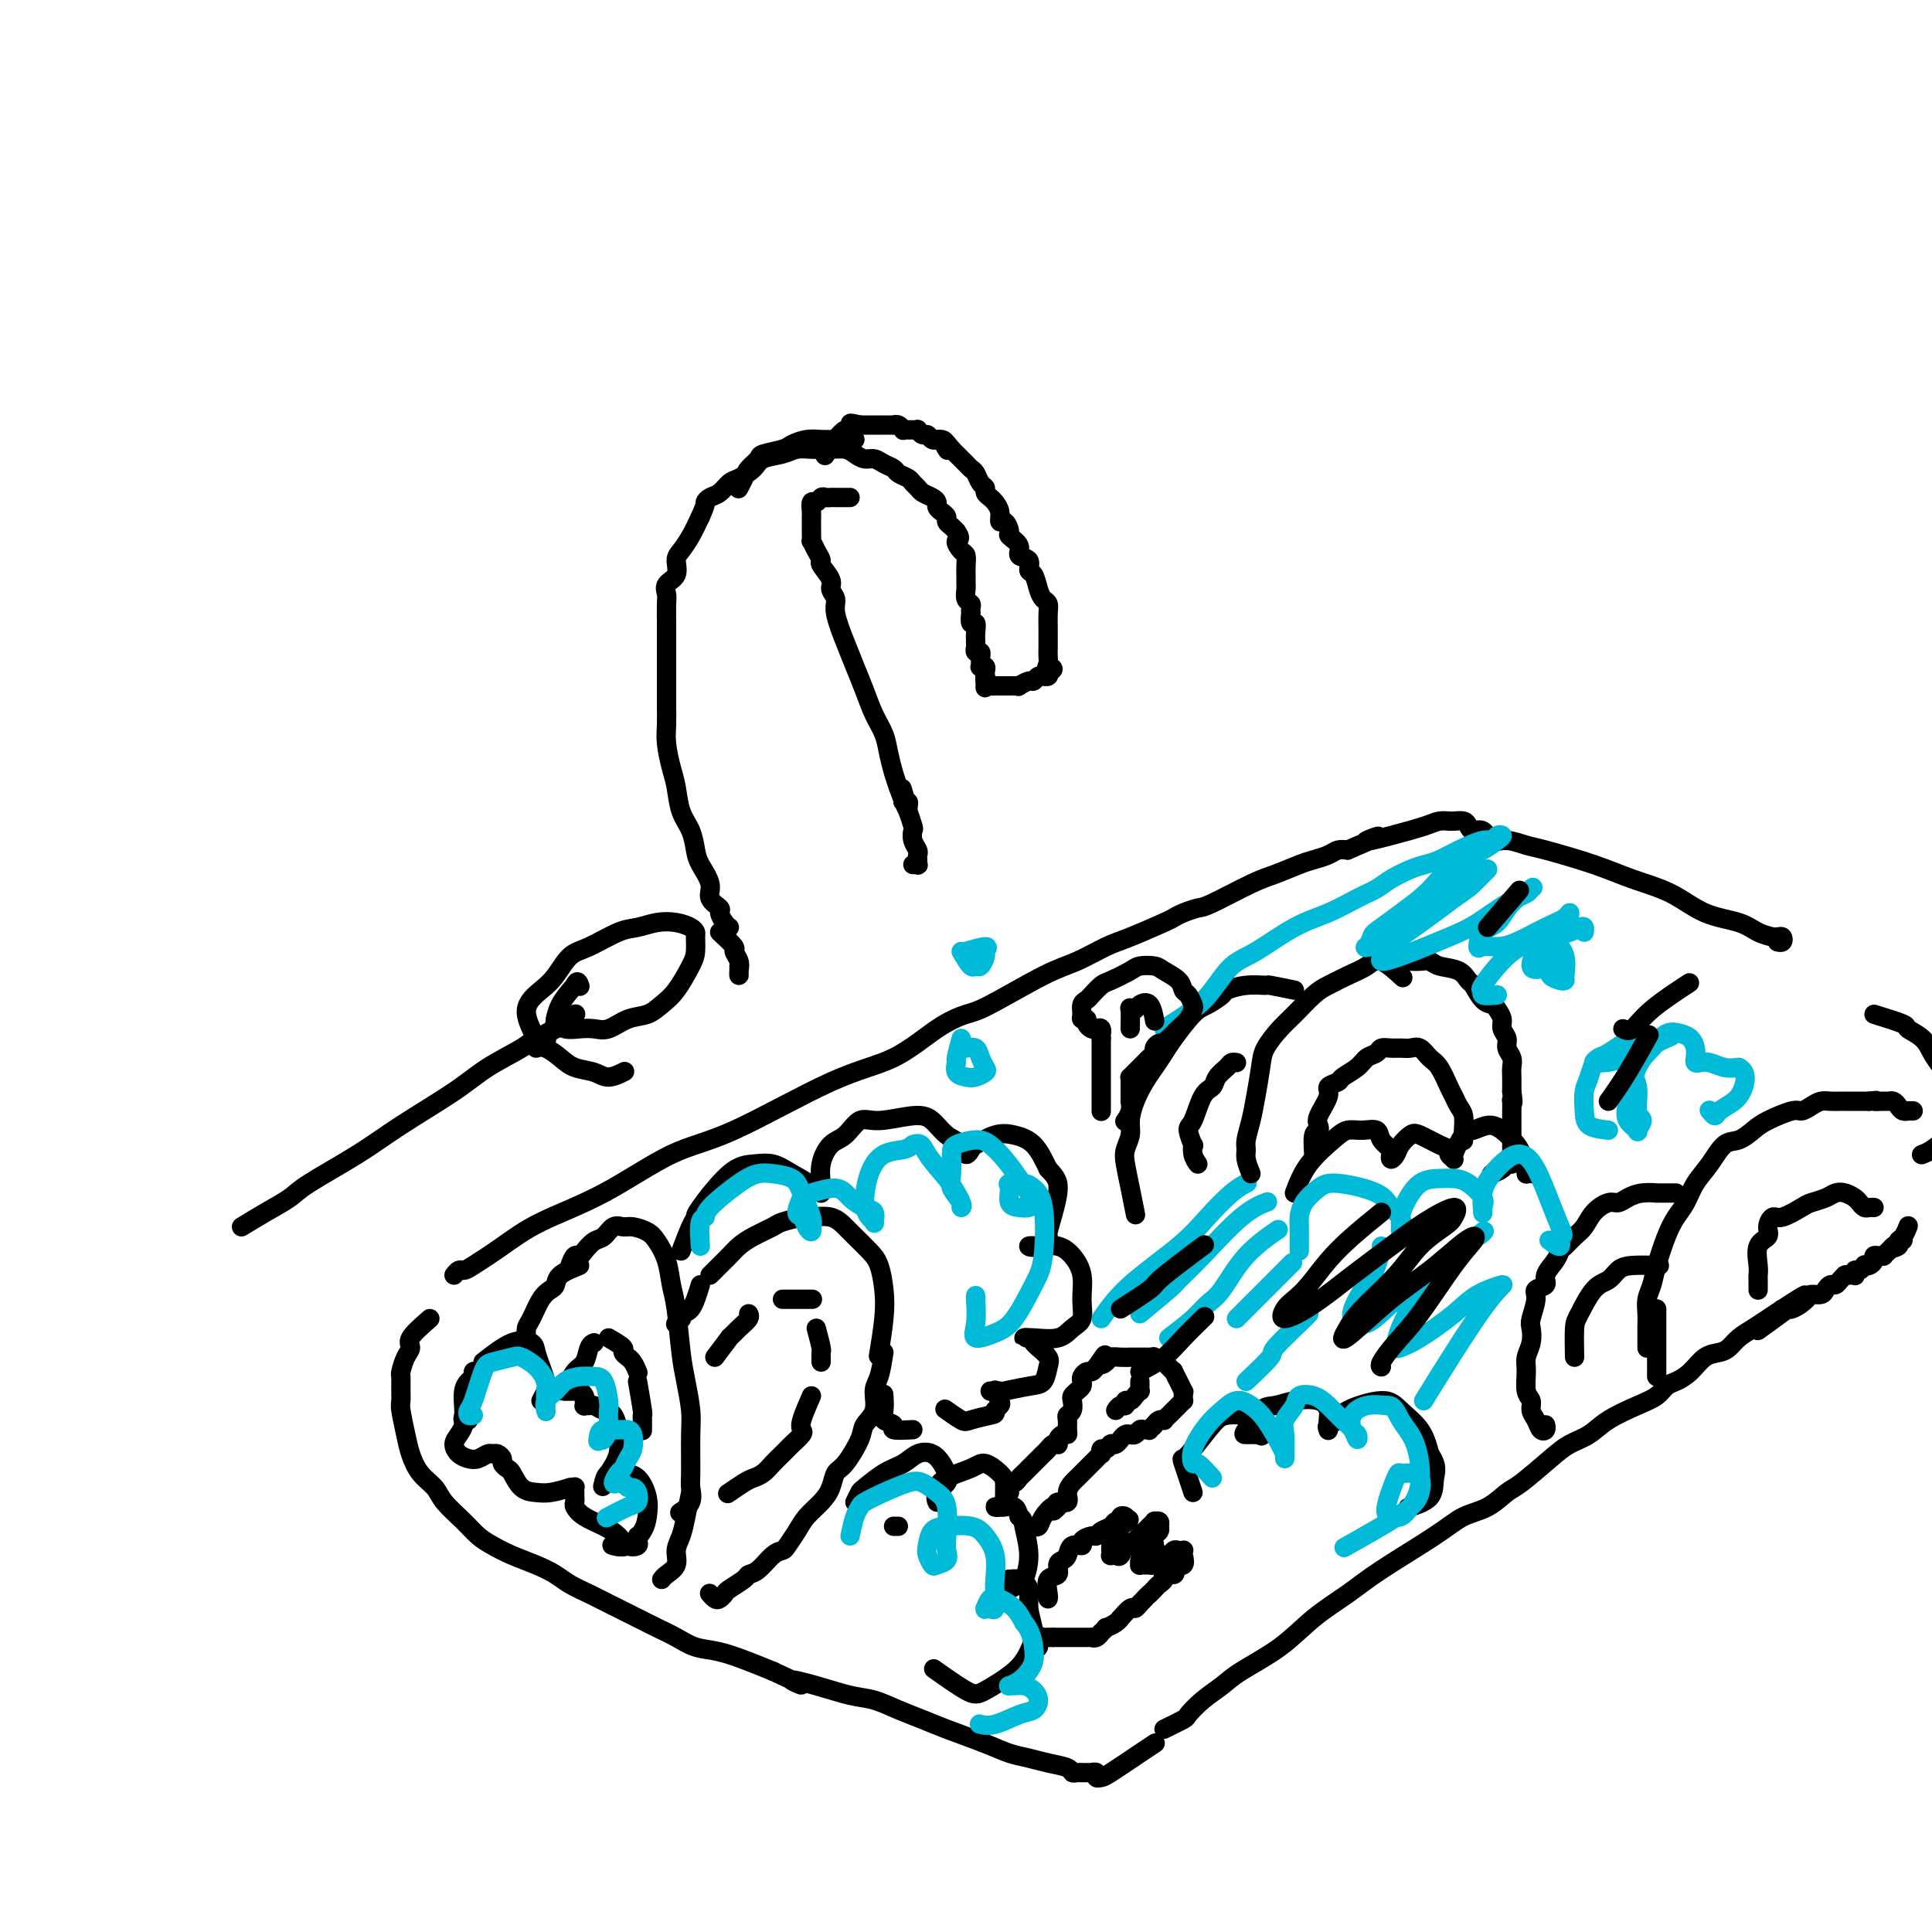 <svg viewBox='0 0 400 400' version='1.1' xmlns='http://www.w3.org/2000/svg' xmlns:xlink='http://www.w3.org/1999/xlink'><g fill='none' stroke='rgb(0,0,0)' stroke-width='4' stroke-linecap='round' stroke-linejoin='round'><path d='M94,264c0.333,-0.429 0.666,-0.858 1,-1c0.334,-0.142 0.669,0.003 1,0c0.331,-0.003 0.658,-0.154 2,-1c1.342,-0.846 3.701,-2.387 6,-4c2.299,-1.613 4.540,-3.300 8,-5c3.460,-1.700 8.141,-3.414 13,-6c4.859,-2.586 9.897,-6.043 14,-8c4.103,-1.957 7.270,-2.412 13,-5c5.730,-2.588 14.024,-7.308 20,-10c5.976,-2.692 9.633,-3.354 13,-5c3.367,-1.646 6.443,-4.274 9,-6c2.557,-1.726 4.596,-2.549 6,-3c1.404,-0.451 2.175,-0.528 5,-2c2.825,-1.472 7.706,-4.338 11,-6c3.294,-1.662 5.000,-2.119 7,-3c2.000,-0.881 4.292,-2.186 6,-3c1.708,-0.814 2.832,-1.136 5,-2c2.168,-0.864 5.380,-2.270 7,-3c1.620,-0.730 1.648,-0.783 2,-1c0.352,-0.217 1.030,-0.596 2,-1c0.970,-0.404 2.234,-0.833 3,-1c0.766,-0.167 1.033,-0.072 3,-1c1.967,-0.928 5.633,-2.878 8,-4c2.367,-1.122 3.435,-1.415 5,-2c1.565,-0.585 3.626,-1.464 5,-2c1.374,-0.536 2.059,-0.731 3,-1c0.941,-0.269 2.138,-0.611 3,-1c0.862,-0.389 1.389,-0.825 2,-1c0.611,-0.175 1.305,-0.087 2,0'/><path d='M279,176c10.452,-4.443 5.081,-2.549 4,-2c-1.081,0.549 2.126,-0.245 5,-1c2.874,-0.755 5.413,-1.470 7,-2c1.587,-0.530 2.222,-0.875 3,-1c0.778,-0.125 1.700,-0.031 2,0c0.300,0.031 -0.023,-0.001 0,0c0.023,0.001 0.390,0.037 1,0c0.610,-0.037 1.461,-0.146 2,0c0.539,0.146 0.765,0.546 1,1c0.235,0.454 0.479,0.962 1,1c0.521,0.038 1.319,-0.395 2,0c0.681,0.395 1.243,1.617 2,2c0.757,0.383 1.707,-0.074 3,0c1.293,0.074 2.928,0.679 4,1c1.072,0.321 1.582,0.359 4,1c2.418,0.641 6.744,1.887 10,3c3.256,1.113 5.441,2.095 8,3c2.559,0.905 5.492,1.735 8,3c2.508,1.265 4.590,2.966 7,4c2.410,1.034 5.146,1.402 7,2c1.854,0.598 2.826,1.427 4,2c1.174,0.573 2.550,0.889 3,1c0.450,0.111 -0.027,0.016 0,0c0.027,-0.016 0.557,0.048 1,0c0.443,-0.048 0.799,-0.209 1,0c0.201,0.209 0.246,0.787 0,1c-0.246,0.213 -0.785,0.061 -1,0c-0.215,-0.061 -0.108,-0.030 0,0'/><path d='M89,273c-1.713,1.502 -3.426,3.004 -4,4c-0.574,0.996 -0.010,1.487 0,2c0.010,0.513 -0.533,1.048 -1,2c-0.467,0.952 -0.858,2.321 -1,3c-0.142,0.679 -0.035,0.667 0,1c0.035,0.333 -0.002,1.011 0,2c0.002,0.989 0.044,2.288 0,3c-0.044,0.712 -0.173,0.837 0,2c0.173,1.163 0.649,3.363 1,5c0.351,1.637 0.576,2.710 1,4c0.424,1.290 1.047,2.796 2,4c0.953,1.204 2.236,2.104 3,3c0.764,0.896 1.011,1.787 2,3c0.989,1.213 2.722,2.748 4,4c1.278,1.252 2.103,2.222 3,3c0.897,0.778 1.866,1.363 3,2c1.134,0.637 2.432,1.326 4,2c1.568,0.674 3.407,1.334 5,2c1.593,0.666 2.940,1.337 4,2c1.060,0.663 1.833,1.318 3,2c1.167,0.682 2.727,1.390 4,2c1.273,0.610 2.258,1.123 4,2c1.742,0.877 4.242,2.118 6,3c1.758,0.882 2.773,1.405 4,2c1.227,0.595 2.666,1.262 4,2c1.334,0.738 2.564,1.548 4,2c1.436,0.452 3.079,0.545 5,1c1.921,0.455 4.120,1.273 6,2c1.880,0.727 3.440,1.364 5,2'/><path d='M160,346c9.672,4.445 4.851,2.556 4,2c-0.851,-0.556 2.267,0.221 5,1c2.733,0.779 5.080,1.559 7,2c1.920,0.441 3.412,0.545 5,1c1.588,0.455 3.271,1.263 5,2c1.729,0.737 3.505,1.402 5,2c1.495,0.598 2.709,1.130 5,2c2.291,0.870 5.658,2.078 8,3c2.342,0.922 3.660,1.557 5,2c1.340,0.443 2.701,0.693 4,1c1.299,0.307 2.534,0.671 4,1c1.466,0.329 3.163,0.624 4,1c0.837,0.376 0.816,0.833 1,1c0.184,0.167 0.575,0.045 1,0c0.425,-0.045 0.883,-0.012 1,0c0.117,0.012 -0.108,0.002 0,0c0.108,-0.002 0.550,0.003 1,0c0.450,-0.003 0.908,-0.015 1,0c0.092,0.015 -0.183,0.056 0,0c0.183,-0.056 0.825,-0.210 1,0c0.175,0.210 -0.117,0.785 0,1c0.117,0.215 0.645,0.072 1,0c0.355,-0.072 0.539,-0.071 2,-1c1.461,-0.929 4.201,-2.789 6,-4c1.799,-1.211 2.657,-1.775 3,-2c0.343,-0.225 0.172,-0.113 0,0'/><path d='M241,358c1.641,-0.803 3.282,-1.606 4,-2c0.718,-0.394 0.515,-0.378 1,-1c0.485,-0.622 1.660,-1.880 3,-3c1.340,-1.120 2.847,-2.102 4,-3c1.153,-0.898 1.954,-1.714 4,-3c2.046,-1.286 5.337,-3.043 8,-5c2.663,-1.957 4.696,-4.114 7,-6c2.304,-1.886 4.877,-3.501 7,-5c2.123,-1.499 3.794,-2.881 7,-5c3.206,-2.119 7.947,-4.974 11,-7c3.053,-2.026 4.417,-3.225 6,-4c1.583,-0.775 3.385,-1.128 5,-2c1.615,-0.872 3.044,-2.263 4,-3c0.956,-0.737 1.439,-0.819 3,-2c1.561,-1.181 4.199,-3.461 6,-5c1.801,-1.539 2.765,-2.337 4,-3c1.235,-0.663 2.740,-1.190 4,-2c1.260,-0.810 2.276,-1.904 4,-3c1.724,-1.096 4.156,-2.193 6,-3c1.844,-0.807 3.102,-1.323 4,-2c0.898,-0.677 1.438,-1.515 2,-2c0.562,-0.485 1.148,-0.615 2,-1c0.852,-0.385 1.971,-1.023 3,-2c1.029,-0.977 1.969,-2.292 3,-3c1.031,-0.708 2.153,-0.808 3,-1c0.847,-0.192 1.420,-0.475 2,-1c0.580,-0.525 1.166,-1.293 2,-2c0.834,-0.707 1.917,-1.354 3,-2'/><path d='M363,275c19.519,-13.040 7.318,-4.142 3,-1c-4.318,3.142 -0.752,0.526 1,-1c1.752,-1.526 1.692,-1.963 2,-2c0.308,-0.037 0.986,0.327 2,0c1.014,-0.327 2.366,-1.346 3,-2c0.634,-0.654 0.551,-0.945 1,-1c0.449,-0.055 1.429,0.126 2,0c0.571,-0.126 0.731,-0.559 1,-1c0.269,-0.441 0.647,-0.889 1,-1c0.353,-0.111 0.682,0.114 1,0c0.318,-0.114 0.624,-0.566 1,-1c0.376,-0.434 0.822,-0.849 1,-1c0.178,-0.151 0.086,-0.039 0,0c-0.086,0.039 -0.167,0.007 0,0c0.167,-0.007 0.583,0.013 1,0c0.417,-0.013 0.834,-0.060 1,0c0.166,0.060 0.082,0.226 0,0c-0.082,-0.226 -0.163,-0.844 0,-1c0.163,-0.156 0.569,0.152 1,0c0.431,-0.152 0.885,-0.762 1,-1c0.115,-0.238 -0.110,-0.102 0,0c0.110,0.102 0.555,0.171 1,0c0.445,-0.171 0.889,-0.581 1,-1c0.111,-0.419 -0.111,-0.847 0,-1c0.111,-0.153 0.555,-0.030 1,0c0.445,0.030 0.893,-0.033 1,0c0.107,0.033 -0.125,0.163 0,0c0.125,-0.163 0.607,-0.618 1,-1c0.393,-0.382 0.696,-0.691 1,-1'/><path d='M392,258c4.422,-2.644 0.978,-0.754 0,0c-0.978,0.754 0.509,0.373 1,0c0.491,-0.373 -0.013,-0.739 0,-1c0.013,-0.261 0.542,-0.416 1,-1c0.458,-0.584 0.845,-1.595 1,-2c0.155,-0.405 0.077,-0.202 0,0'/><path d='M388,210c2.500,0.773 5.001,1.546 6,2c0.999,0.454 0.498,0.590 1,1c0.502,0.410 2.009,1.093 3,2c0.991,0.907 1.466,2.039 2,3c0.534,0.961 1.128,1.751 2,3c0.872,1.249 2.023,2.957 3,4c0.977,1.043 1.780,1.420 2,2c0.220,0.580 -0.143,1.363 0,2c0.143,0.637 0.791,1.127 1,2c0.209,0.873 -0.021,2.129 -1,3c-0.979,0.871 -2.706,1.357 -4,2c-1.294,0.643 -2.156,1.442 -3,2c-0.844,0.558 -1.670,0.874 -2,1c-0.330,0.126 -0.165,0.063 0,0'/><path d='M118,262c0.327,-0.860 0.654,-1.721 1,-2c0.346,-0.279 0.711,0.023 1,0c0.289,-0.023 0.500,-0.370 1,-1c0.500,-0.630 1.288,-1.543 2,-2c0.712,-0.457 1.349,-0.460 2,-1c0.651,-0.540 1.315,-1.618 2,-2c0.685,-0.382 1.392,-0.067 2,0c0.608,0.067 1.119,-0.113 2,0c0.881,0.113 2.134,0.521 3,1c0.866,0.479 1.345,1.030 2,2c0.655,0.970 1.485,2.361 2,4c0.515,1.639 0.716,3.527 1,5c0.284,1.473 0.650,2.532 1,5c0.350,2.468 0.682,6.346 1,9c0.318,2.654 0.620,4.086 1,6c0.380,1.914 0.836,4.312 1,6c0.164,1.688 0.037,2.666 0,5c-0.037,2.334 0.018,6.023 0,8c-0.018,1.977 -0.108,2.241 0,3c0.108,0.759 0.414,2.012 0,3c-0.414,0.988 -1.547,1.711 -2,2c-0.453,0.289 -0.227,0.145 0,0'/><path d='M120,262c-1.595,0.641 -3.190,1.281 -4,2c-0.810,0.719 -0.834,1.515 -1,2c-0.166,0.485 -0.475,0.659 -1,1c-0.525,0.341 -1.265,0.848 -2,2c-0.735,1.152 -1.465,2.948 -2,4c-0.535,1.052 -0.875,1.360 -1,2c-0.125,0.640 -0.036,1.611 0,2c0.036,0.389 0.018,0.194 0,0'/><path d='M143,309c-0.344,1.731 -0.687,3.461 -1,5c-0.313,1.539 -0.595,2.885 -1,4c-0.405,1.115 -0.932,1.998 -1,3c-0.068,1.002 0.322,2.124 0,3c-0.322,0.876 -1.356,1.505 -2,2c-0.644,0.495 -0.898,0.856 -1,1c-0.102,0.144 -0.051,0.072 0,0'/><path d='M147,264c0.663,-0.667 1.326,-1.334 2,-2c0.674,-0.666 1.357,-1.330 2,-2c0.643,-0.670 1.244,-1.346 2,-2c0.756,-0.654 1.667,-1.285 3,-2c1.333,-0.715 3.088,-1.514 4,-2c0.912,-0.486 0.983,-0.660 2,-1c1.017,-0.340 2.981,-0.846 4,-1c1.019,-0.154 1.091,0.045 2,0c0.909,-0.045 2.653,-0.334 4,0c1.347,0.334 2.298,1.291 3,2c0.702,0.709 1.156,1.168 2,2c0.844,0.832 2.079,2.035 3,3c0.921,0.965 1.529,1.692 2,3c0.471,1.308 0.807,3.196 1,5c0.193,1.804 0.244,3.524 0,6c-0.244,2.476 -0.784,5.707 -1,7c-0.216,1.293 -0.108,0.646 0,0'/><path d='M183,280c-0.294,1.874 -0.588,3.749 -1,5c-0.412,1.251 -0.943,1.880 -1,3c-0.057,1.120 0.360,2.732 0,4c-0.360,1.268 -1.496,2.191 -2,3c-0.504,0.809 -0.375,1.504 -1,3c-0.625,1.496 -2.006,3.793 -3,5c-0.994,1.207 -1.603,1.323 -2,2c-0.397,0.677 -0.583,1.915 -1,3c-0.417,1.085 -1.067,2.017 -2,3c-0.933,0.983 -2.150,2.016 -3,3c-0.850,0.984 -1.333,1.920 -2,3c-0.667,1.080 -1.517,2.303 -2,3c-0.483,0.697 -0.600,0.868 -1,1c-0.400,0.132 -1.084,0.224 -2,1c-0.916,0.776 -2.062,2.235 -3,3c-0.938,0.765 -1.666,0.835 -2,1c-0.334,0.165 -0.274,0.423 -1,1c-0.726,0.577 -2.237,1.471 -3,2c-0.763,0.529 -0.779,0.691 -1,1c-0.221,0.309 -0.647,0.763 -1,1c-0.353,0.237 -0.634,0.256 -1,0c-0.366,-0.256 -0.819,-0.787 -1,-1c-0.181,-0.213 -0.091,-0.106 0,0'/><path d='M148,281c1.312,-1.737 2.625,-3.474 3,-4c0.375,-0.526 -0.187,0.160 0,0c0.187,-0.160 1.122,-1.167 2,-2c0.878,-0.833 1.698,-1.494 2,-2c0.302,-0.506 0.086,-0.859 0,-1c-0.086,-0.141 -0.043,-0.071 0,0'/><path d='M162,269c1.214,0.000 2.429,0.000 3,0c0.571,0.000 0.500,0.000 1,0c0.500,0.000 1.571,0.000 2,0c0.429,0.000 0.214,0.000 0,0'/><path d='M169,275c0.423,1.600 0.845,3.199 1,4c0.155,0.801 0.041,0.802 0,1c-0.041,0.198 -0.011,0.592 0,1c0.011,0.408 0.003,0.831 0,1c-0.003,0.169 -0.002,0.085 0,0'/><path d='M168,289c-0.831,1.903 -1.662,3.805 -2,5c-0.338,1.195 -0.184,1.681 0,2c0.184,0.319 0.397,0.469 0,1c-0.397,0.531 -1.405,1.441 -2,2c-0.595,0.559 -0.779,0.766 -1,1c-0.221,0.234 -0.481,0.495 -1,1c-0.519,0.505 -1.299,1.253 -2,2c-0.701,0.747 -1.323,1.493 -2,2c-0.677,0.507 -1.408,0.775 -2,1c-0.592,0.225 -1.044,0.407 -2,1c-0.956,0.593 -2.416,1.598 -3,2c-0.584,0.402 -0.292,0.201 0,0'/><path d='M145,266c-0.621,2.032 -1.242,4.065 -2,5c-0.758,0.935 -1.653,0.773 -2,1c-0.347,0.227 -0.144,0.844 0,1c0.144,0.156 0.231,-0.150 0,0c-0.231,0.150 -0.780,0.757 -1,1c-0.220,0.243 -0.110,0.121 0,0'/><path d='M117,288c0.641,-1.547 1.282,-3.094 2,-4c0.718,-0.906 1.512,-1.171 2,-2c0.488,-0.829 0.670,-2.223 1,-3c0.330,-0.777 0.809,-0.936 1,-1c0.191,-0.064 0.096,-0.032 0,0'/><path d='M126,277c1.300,0.763 2.600,1.527 3,2c0.400,0.473 -0.099,0.656 0,1c0.099,0.344 0.797,0.849 1,1c0.203,0.151 -0.090,-0.052 0,0c0.090,0.052 0.563,0.360 1,1c0.437,0.640 0.839,1.611 1,2c0.161,0.389 0.080,0.194 0,0'/><path d='M132,286c0.423,2.437 0.845,4.874 1,6c0.155,1.126 0.041,0.943 0,1c-0.041,0.057 -0.011,0.356 0,1c0.011,0.644 0.003,1.635 0,2c-0.003,0.365 -0.001,0.104 0,0c0.001,-0.104 0.000,-0.052 0,0'/><path d='M100,282c2.107,-1.649 4.214,-3.297 6,-4c1.786,-0.703 3.250,-0.460 4,0c0.750,0.460 0.785,1.137 1,2c0.215,0.863 0.610,1.913 1,3c0.390,1.087 0.776,2.210 1,3c0.224,0.790 0.286,1.245 0,2c-0.286,0.755 -0.921,1.810 -1,2c-0.079,0.190 0.398,-0.486 1,-1c0.602,-0.514 1.328,-0.867 2,-1c0.672,-0.133 1.290,-0.046 2,0c0.710,0.046 1.511,0.050 2,0c0.489,-0.050 0.667,-0.153 1,0c0.333,0.153 0.820,0.563 1,1c0.180,0.437 0.051,0.902 0,1c-0.051,0.098 -0.026,-0.171 0,0c0.026,0.171 0.051,0.781 0,1c-0.051,0.219 -0.179,0.045 0,0c0.179,-0.045 0.665,0.037 1,0c0.335,-0.037 0.520,-0.195 1,0c0.480,0.195 1.255,0.743 2,1c0.745,0.257 1.461,0.222 2,1c0.539,0.778 0.901,2.369 1,3c0.099,0.631 -0.066,0.303 0,1c0.066,0.697 0.364,2.418 0,4c-0.364,1.582 -1.390,3.023 -2,4c-0.610,0.977 -0.805,1.488 -1,2'/><path d='M125,307c-0.458,1.669 -0.103,0.343 0,0c0.103,-0.343 -0.046,0.298 0,0c0.046,-0.298 0.286,-1.535 1,-2c0.714,-0.465 1.903,-0.159 3,0c1.097,0.159 2.104,0.169 3,1c0.896,0.831 1.683,2.482 2,4c0.317,1.518 0.165,2.904 0,4c-0.165,1.096 -0.343,1.902 -1,3c-0.657,1.098 -1.792,2.488 -3,3c-1.208,0.512 -2.488,0.146 -3,0c-0.512,-0.146 -0.256,-0.073 0,0'/><path d='M99,284c-0.445,-0.094 -0.890,-0.187 -1,0c-0.110,0.187 0.114,0.655 0,1c-0.114,0.345 -0.568,0.565 -1,1c-0.432,0.435 -0.843,1.083 -1,2c-0.157,0.917 -0.060,2.101 0,3c0.060,0.899 0.083,1.511 0,2c-0.083,0.489 -0.274,0.855 0,1c0.274,0.145 1.011,0.069 1,0c-0.011,-0.069 -0.771,-0.131 -1,0c-0.229,0.131 0.074,0.455 0,1c-0.074,0.545 -0.526,1.310 -1,2c-0.474,0.690 -0.972,1.305 -1,2c-0.028,0.695 0.412,1.468 1,2c0.588,0.532 1.323,0.821 2,1c0.677,0.179 1.296,0.247 2,0c0.704,-0.247 1.494,-0.810 2,-1c0.506,-0.190 0.727,-0.009 1,0c0.273,0.009 0.597,-0.154 1,0c0.403,0.154 0.884,0.626 1,1c0.116,0.374 -0.131,0.650 0,1c0.131,0.350 0.642,0.774 1,1c0.358,0.226 0.563,0.254 1,1c0.437,0.746 1.107,2.210 2,3c0.893,0.790 2.010,0.905 3,1c0.990,0.095 1.854,0.170 3,0c1.146,-0.170 2.573,-0.585 4,-1'/><path d='M118,308c1.309,-0.203 1.082,-0.210 1,0c-0.082,0.210 -0.018,0.637 0,1c0.018,0.363 -0.011,0.664 0,1c0.011,0.336 0.062,0.709 0,1c-0.062,0.291 -0.235,0.502 0,1c0.235,0.498 0.880,1.283 2,2c1.120,0.717 2.717,1.366 4,2c1.283,0.634 2.253,1.252 3,2c0.747,0.748 1.272,1.626 2,2c0.728,0.374 1.659,0.245 2,0c0.341,-0.245 0.092,-0.604 0,-1c-0.092,-0.396 -0.026,-0.827 0,-1c0.026,-0.173 0.013,-0.086 0,0'/><path d='M141,259c0.723,-1.895 1.445,-3.789 2,-5c0.555,-1.211 0.942,-1.737 1,-2c0.058,-0.263 -0.213,-0.262 1,-2c1.213,-1.738 3.908,-5.216 6,-7c2.092,-1.784 3.580,-1.874 5,-2c1.420,-0.126 2.773,-0.287 4,0c1.227,0.287 2.327,1.022 4,2c1.673,0.978 3.917,2.199 5,3c1.083,0.801 1.003,1.181 1,1c-0.003,-0.181 0.071,-0.922 0,-2c-0.071,-1.078 -0.287,-2.494 0,-4c0.287,-1.506 1.077,-3.101 2,-4c0.923,-0.899 1.980,-1.101 3,-2c1.020,-0.899 2.005,-2.494 3,-3c0.995,-0.506 2.000,0.076 4,0c2.000,-0.076 4.994,-0.811 7,-1c2.006,-0.189 3.025,0.167 4,1c0.975,0.833 1.908,2.145 3,3c1.092,0.855 2.343,1.255 3,2c0.657,0.745 0.720,1.834 1,2c0.280,0.166 0.778,-0.593 1,-1c0.222,-0.407 0.170,-0.463 1,-1c0.830,-0.537 2.542,-1.556 4,-2c1.458,-0.444 2.662,-0.312 4,0c1.338,0.312 2.811,0.803 4,2c1.189,1.197 2.095,3.098 3,5'/><path d='M217,242c1.663,1.737 2.321,2.581 2,5c-0.321,2.419 -1.620,6.413 -2,8c-0.380,1.587 0.159,0.765 0,1c-0.159,0.235 -1.014,1.526 -2,2c-0.986,0.474 -2.101,0.132 -2,0c0.101,-0.132 1.418,-0.052 2,0c0.582,0.052 0.429,0.078 1,0c0.571,-0.078 1.867,-0.260 3,0c1.133,0.260 2.102,0.961 3,2c0.898,1.039 1.726,2.415 2,4c0.274,1.585 -0.006,3.377 0,5c0.006,1.623 0.298,3.076 0,4c-0.298,0.924 -1.187,1.318 -2,2c-0.813,0.682 -1.549,1.650 -3,2c-1.451,0.350 -3.616,0.082 -5,0c-1.384,-0.082 -1.985,0.023 -2,0c-0.015,-0.023 0.557,-0.173 1,0c0.443,0.173 0.758,0.670 1,1c0.242,0.330 0.412,0.494 1,1c0.588,0.506 1.593,1.355 2,2c0.407,0.645 0.217,1.087 0,2c-0.217,0.913 -0.459,2.297 -1,3c-0.541,0.703 -1.381,0.725 -3,1c-1.619,0.275 -4.018,0.804 -5,1c-0.982,0.196 -0.547,0.059 -1,0c-0.453,-0.059 -1.795,-0.041 -2,0c-0.205,0.041 0.727,0.105 1,0c0.273,-0.105 -0.112,-0.379 0,0c0.112,0.379 0.723,1.410 1,2c0.277,0.590 0.222,0.740 0,1c-0.222,0.260 -0.611,0.630 -1,1'/><path d='M206,292c0.151,0.793 0.029,0.776 -1,1c-1.029,0.224 -2.967,0.689 -4,1c-1.033,0.311 -1.163,0.468 -2,0c-0.837,-0.468 -2.382,-1.562 -3,-2c-0.618,-0.438 -0.309,-0.219 0,0'/><path d='M189,296c-1.751,0.093 -3.503,0.185 -4,0c-0.497,-0.185 0.259,-0.649 0,-1c-0.259,-0.351 -1.533,-0.589 -2,-1c-0.467,-0.411 -0.126,-0.995 0,-2c0.126,-1.005 0.036,-2.430 0,-3c-0.036,-0.570 -0.018,-0.285 0,0'/><path d='M186,316c-0.422,0.000 -0.844,0.000 -1,0c-0.156,0.000 -0.044,0.000 0,0c0.044,0.000 0.022,0.000 0,0'/><path d='M177,311c0.403,-0.811 0.807,-1.622 1,-2c0.193,-0.378 0.177,-0.323 1,-1c0.823,-0.677 2.486,-2.084 4,-3c1.514,-0.916 2.878,-1.339 4,-2c1.122,-0.661 2.001,-1.558 3,-2c0.999,-0.442 2.116,-0.428 3,0c0.884,0.428 1.533,1.272 2,2c0.467,0.728 0.752,1.341 1,2c0.248,0.659 0.459,1.364 0,2c-0.459,0.636 -1.588,1.201 -2,2c-0.412,0.799 -0.107,1.830 0,2c0.107,0.170 0.017,-0.521 0,-1c-0.017,-0.479 0.039,-0.747 0,-1c-0.039,-0.253 -0.172,-0.492 0,-1c0.172,-0.508 0.649,-1.284 2,-2c1.351,-0.716 3.577,-1.372 5,-2c1.423,-0.628 2.042,-1.227 3,-1c0.958,0.227 2.254,1.280 3,2c0.746,0.720 0.941,1.107 1,2c0.059,0.893 -0.020,2.292 0,3c0.020,0.708 0.137,0.726 0,1c-0.137,0.274 -0.527,0.804 -1,1c-0.473,0.196 -1.027,0.058 -1,0c0.027,-0.058 0.636,-0.036 1,0c0.364,0.036 0.483,0.087 1,0c0.517,-0.087 1.434,-0.310 2,0c0.566,0.310 0.783,1.155 1,2'/><path d='M211,314c0.925,0.477 0.738,0.668 1,2c0.262,1.332 0.974,3.804 1,6c0.026,2.196 -0.634,4.115 -1,5c-0.366,0.885 -0.439,0.735 -1,1c-0.561,0.265 -1.609,0.945 -2,1c-0.391,0.055 -0.125,-0.517 0,-1c0.125,-0.483 0.109,-0.879 0,-1c-0.109,-0.121 -0.312,0.032 0,0c0.312,-0.032 1.139,-0.249 2,0c0.861,0.249 1.755,0.964 2,2c0.245,1.036 -0.161,2.393 0,4c0.161,1.607 0.889,3.464 1,5c0.111,1.536 -0.395,2.751 -1,4c-0.605,1.249 -1.308,2.534 -3,4c-1.692,1.466 -4.371,3.115 -6,4c-1.629,0.885 -2.208,1.008 -4,0c-1.792,-1.008 -4.798,-3.145 -6,-4c-1.202,-0.855 -0.601,-0.427 0,0'/><path d='M209,309c-0.087,-0.871 -0.174,-1.743 0,-2c0.174,-0.257 0.610,0.100 1,0c0.390,-0.100 0.734,-0.657 1,-1c0.266,-0.343 0.452,-0.473 1,-1c0.548,-0.527 1.456,-1.451 2,-2c0.544,-0.549 0.724,-0.722 1,-1c0.276,-0.278 0.649,-0.662 1,-1c0.351,-0.338 0.682,-0.629 1,-1c0.318,-0.371 0.624,-0.821 1,-1c0.376,-0.179 0.823,-0.086 1,0c0.177,0.086 0.086,0.165 0,0c-0.086,-0.165 -0.166,-0.573 0,-1c0.166,-0.427 0.579,-0.874 1,-1c0.421,-0.126 0.848,0.069 1,0c0.152,-0.069 0.027,-0.404 0,-1c-0.027,-0.596 0.045,-1.455 0,-2c-0.045,-0.545 -0.205,-0.776 0,-1c0.205,-0.224 0.777,-0.441 1,-1c0.223,-0.559 0.099,-1.459 0,-2c-0.099,-0.541 -0.171,-0.722 0,-1c0.171,-0.278 0.585,-0.653 1,-1c0.415,-0.347 0.832,-0.667 1,-1c0.168,-0.333 0.086,-0.680 0,-1c-0.086,-0.320 -0.178,-0.611 0,-1c0.178,-0.389 0.625,-0.874 1,-1c0.375,-0.126 0.679,0.107 1,0c0.321,-0.107 0.661,-0.553 1,-1'/><path d='M227,283c2.960,-4.265 1.362,-1.927 1,-1c-0.362,0.927 0.514,0.445 1,0c0.486,-0.445 0.582,-0.851 1,-1c0.418,-0.149 1.159,-0.040 2,0c0.841,0.040 1.783,0.011 2,0c0.217,-0.011 -0.291,-0.003 0,0c0.291,0.003 1.382,-0.000 2,0c0.618,0.000 0.762,0.004 1,0c0.238,-0.004 0.571,-0.016 1,0c0.429,0.016 0.955,0.059 1,0c0.045,-0.059 -0.390,-0.222 0,0c0.390,0.222 1.606,0.828 2,1c0.394,0.172 -0.034,-0.089 0,0c0.034,0.089 0.530,0.530 1,1c0.470,0.470 0.914,0.971 1,1c0.086,0.029 -0.187,-0.413 0,0c0.187,0.413 0.835,1.683 1,2c0.165,0.317 -0.152,-0.317 0,0c0.152,0.317 0.774,1.587 1,2c0.226,0.413 0.058,-0.030 0,0c-0.058,0.030 -0.005,0.534 0,1c0.005,0.466 -0.036,0.895 0,1c0.036,0.105 0.151,-0.113 0,0c-0.151,0.113 -0.566,0.556 -1,1c-0.434,0.444 -0.886,0.890 -1,1c-0.114,0.110 0.110,-0.115 0,0c-0.110,0.115 -0.554,0.569 -1,1c-0.446,0.431 -0.893,0.837 -1,1c-0.107,0.163 0.125,0.082 0,0c-0.125,-0.082 -0.607,-0.166 -1,0c-0.393,0.166 -0.696,0.583 -1,1'/><path d='M239,295c-0.864,1.022 -0.024,0.077 0,0c0.024,-0.077 -0.767,0.715 -1,1c-0.233,0.285 0.091,0.062 0,0c-0.091,-0.062 -0.598,0.036 -1,0c-0.402,-0.036 -0.699,-0.207 -1,0c-0.301,0.207 -0.606,0.792 -1,1c-0.394,0.208 -0.875,0.041 -1,0c-0.125,-0.041 0.107,0.045 0,0c-0.107,-0.045 -0.554,-0.222 -1,0c-0.446,0.222 -0.890,0.845 -1,1c-0.110,0.155 0.115,-0.156 0,0c-0.115,0.156 -0.569,0.778 -1,1c-0.431,0.222 -0.837,0.044 -1,0c-0.163,-0.044 -0.082,0.045 0,0c0.082,-0.045 0.166,-0.223 0,0c-0.166,0.223 -0.583,0.847 -1,1c-0.417,0.153 -0.834,-0.165 -1,0c-0.166,0.165 -0.082,0.814 0,1c0.082,0.186 0.163,-0.091 0,0c-0.163,0.091 -0.569,0.550 -1,1c-0.431,0.450 -0.885,0.890 -1,1c-0.115,0.110 0.110,-0.111 0,0c-0.110,0.111 -0.554,0.554 -1,1c-0.446,0.446 -0.894,0.896 -1,1c-0.106,0.104 0.131,-0.136 0,0c-0.131,0.136 -0.631,0.649 -1,1c-0.369,0.351 -0.607,0.542 -1,1c-0.393,0.458 -0.940,1.185 -1,2c-0.060,0.815 0.369,1.720 0,2c-0.369,0.280 -1.534,-0.063 -2,0c-0.466,0.063 -0.233,0.531 0,1'/><path d='M219,312c-1.509,1.768 -0.783,0.186 -1,0c-0.217,-0.186 -1.378,1.022 -2,2c-0.622,0.978 -0.706,1.725 -1,2c-0.294,0.275 -0.798,0.079 -1,0c-0.202,-0.079 -0.101,-0.039 0,0'/><path d='M231,292c0.303,-0.455 0.606,-0.909 1,-1c0.394,-0.091 0.880,0.182 1,0c0.120,-0.182 -0.126,-0.819 0,-1c0.126,-0.181 0.622,0.092 1,0c0.378,-0.092 0.637,-0.550 1,-1c0.363,-0.450 0.829,-0.891 1,-1c0.171,-0.109 0.046,0.115 0,0c-0.046,-0.115 -0.012,-0.569 0,-1c0.012,-0.431 0.004,-0.837 0,-1c-0.004,-0.163 -0.002,-0.081 0,0'/><path d='M217,331c0.004,-0.007 0.009,-0.014 0,0c-0.009,0.014 -0.031,0.050 0,0c0.031,-0.050 0.116,-0.185 0,-1c-0.116,-0.815 -0.434,-2.311 0,-3c0.434,-0.689 1.621,-0.571 2,-1c0.379,-0.429 -0.048,-1.407 0,-2c0.048,-0.593 0.571,-0.803 1,-1c0.429,-0.197 0.763,-0.383 1,-1c0.237,-0.617 0.378,-1.667 1,-2c0.622,-0.333 1.724,0.051 2,0c0.276,-0.051 -0.273,-0.538 0,-1c0.273,-0.462 1.368,-0.898 2,-1c0.632,-0.102 0.800,0.131 1,0c0.200,-0.131 0.431,-0.627 1,-1c0.569,-0.373 1.477,-0.622 2,-1c0.523,-0.378 0.662,-0.883 1,-1c0.338,-0.117 0.874,0.154 1,0c0.126,-0.154 -0.158,-0.734 0,-1c0.158,-0.266 0.760,-0.219 1,0c0.240,0.219 0.120,0.609 0,1'/><path d='M233,315c1.927,-1.132 -0.254,0.536 -1,1c-0.746,0.464 -0.056,-0.278 0,0c0.056,0.278 -0.521,1.576 -1,2c-0.479,0.424 -0.861,-0.027 -1,0c-0.139,0.027 -0.037,0.533 0,1c0.037,0.467 0.009,0.896 0,1c-0.009,0.104 0.001,-0.116 0,0c-0.001,0.116 -0.011,0.569 0,1c0.011,0.431 0.044,0.840 0,1c-0.044,0.160 -0.167,0.072 0,0c0.167,-0.072 0.622,-0.127 1,0c0.378,0.127 0.679,0.437 1,0c0.321,-0.437 0.663,-1.622 1,-2c0.337,-0.378 0.669,0.052 1,0c0.331,-0.052 0.662,-0.587 1,-1c0.338,-0.413 0.683,-0.703 1,-1c0.317,-0.297 0.606,-0.601 1,-1c0.394,-0.399 0.894,-0.893 1,-1c0.106,-0.107 -0.182,0.171 0,0c0.182,-0.171 0.833,-0.793 1,-1c0.167,-0.207 -0.150,0.000 0,0c0.150,-0.000 0.769,-0.208 1,0c0.231,0.208 0.076,0.832 0,1c-0.076,0.168 -0.072,-0.120 0,0c0.072,0.120 0.212,0.648 0,1c-0.212,0.352 -0.775,0.529 -1,1c-0.225,0.471 -0.113,1.235 0,2'/><path d='M239,320c-0.084,0.571 -0.793,-0.001 -1,0c-0.207,0.001 0.087,0.575 0,1c-0.087,0.425 -0.557,0.702 -1,1c-0.443,0.298 -0.861,0.616 -1,1c-0.139,0.384 0.000,0.835 0,1c-0.000,0.165 -0.141,0.045 0,0c0.141,-0.045 0.562,-0.015 1,0c0.438,0.015 0.891,0.014 1,0c0.109,-0.014 -0.125,-0.041 0,0c0.125,0.041 0.611,0.151 1,0c0.389,-0.151 0.681,-0.562 1,-1c0.319,-0.438 0.663,-0.902 1,-1c0.337,-0.098 0.665,0.169 1,0c0.335,-0.169 0.678,-0.776 1,-1c0.322,-0.224 0.624,-0.066 1,0c0.376,0.066 0.825,0.041 1,0c0.175,-0.041 0.074,-0.099 0,0c-0.074,0.099 -0.123,0.356 0,1c0.123,0.644 0.417,1.674 0,2c-0.417,0.326 -1.547,-0.053 -2,0c-0.453,0.053 -0.229,0.539 0,1c0.229,0.461 0.465,0.897 0,1c-0.465,0.103 -1.630,-0.127 -2,0c-0.370,0.127 0.055,0.611 0,1c-0.055,0.389 -0.592,0.682 -1,1c-0.408,0.318 -0.688,0.662 -1,1c-0.312,0.338 -0.656,0.669 -1,1'/><path d='M238,330c-1.263,1.113 -0.920,0.894 -1,1c-0.080,0.106 -0.581,0.535 -1,1c-0.419,0.465 -0.755,0.964 -1,1c-0.245,0.036 -0.399,-0.393 -1,0c-0.601,0.393 -1.648,1.607 -2,2c-0.352,0.393 -0.007,-0.034 0,0c0.007,0.034 -0.323,0.530 -1,1c-0.677,0.470 -1.701,0.914 -2,1c-0.299,0.086 0.126,-0.187 0,0c-0.126,0.187 -0.803,0.835 -1,1c-0.197,0.165 0.087,-0.152 0,0c-0.087,0.152 -0.544,0.773 -1,1c-0.456,0.227 -0.911,0.061 -1,0c-0.089,-0.061 0.187,-0.016 0,0c-0.187,0.016 -0.837,0.004 -1,0c-0.163,-0.004 0.163,-0.001 0,0c-0.163,0.001 -0.813,0.000 -1,0c-0.187,-0.000 0.090,-0.000 0,0c-0.090,0.000 -0.545,0.000 -1,0c-0.455,-0.000 -0.909,-0.000 -1,0c-0.091,0.000 0.182,0.000 0,0c-0.182,-0.000 -0.819,-0.000 -1,0c-0.181,0.000 0.092,0.000 0,0c-0.092,-0.000 -0.551,-0.000 -1,0c-0.449,0.000 -0.890,0.000 -1,0c-0.110,-0.000 0.111,-0.000 0,0c-0.111,0.000 -0.556,0.000 -1,0'/><path d='M218,339c-1.329,-0.001 -0.150,-0.002 0,0c0.150,0.002 -0.729,0.008 -1,0c-0.271,-0.008 0.067,-0.030 0,0c-0.067,0.030 -0.540,0.113 -1,0c-0.460,-0.113 -0.907,-0.422 -1,0c-0.093,0.422 0.167,1.575 0,2c-0.167,0.425 -0.762,0.121 -1,0c-0.238,-0.121 -0.119,-0.061 0,0'/><path d='M247,309c-0.813,-2.447 -1.625,-4.894 -2,-6c-0.375,-1.106 -0.311,-0.871 0,-1c0.311,-0.129 0.871,-0.622 2,-2c1.129,-1.378 2.828,-3.640 4,-5c1.172,-1.360 1.818,-1.818 3,-2c1.182,-0.182 2.901,-0.087 4,0c1.099,0.087 1.578,0.167 2,1c0.422,0.833 0.786,2.419 1,3c0.214,0.581 0.279,0.156 0,0c-0.279,-0.156 -0.903,-0.042 -1,0c-0.097,0.042 0.333,0.012 0,0c-0.333,-0.012 -1.427,-0.007 -2,0c-0.573,0.007 -0.624,0.014 0,-1c0.624,-1.014 1.922,-3.050 3,-4c1.078,-0.950 1.935,-0.813 3,-1c1.065,-0.187 2.338,-0.698 4,-1c1.662,-0.302 3.713,-0.397 5,0c1.287,0.397 1.809,1.284 2,2c0.191,0.716 0.049,1.261 0,2c-0.049,0.739 -0.006,1.674 0,2c0.006,0.326 -0.025,0.044 0,0c0.025,-0.044 0.107,0.151 0,0c-0.107,-0.151 -0.403,-0.649 0,-1c0.403,-0.351 1.505,-0.556 2,-1c0.495,-0.444 0.384,-1.127 2,-2c1.616,-0.873 4.959,-1.935 7,-2c2.041,-0.065 2.780,0.867 4,2c1.220,1.133 2.920,2.467 4,4c1.080,1.533 1.540,3.267 2,5'/><path d='M296,301c1.770,2.624 1.196,3.683 1,5c-0.196,1.317 -0.014,2.893 -1,4c-0.986,1.107 -3.139,1.745 -4,2c-0.861,0.255 -0.431,0.128 0,0'/></g>
<g fill='none' stroke='rgb(0,186,216)' stroke-width='4' stroke-linecap='round' stroke-linejoin='round'><path d='M98,293c-0.406,0.098 -0.813,0.195 -1,0c-0.187,-0.195 -0.156,-0.683 0,-1c0.156,-0.317 0.435,-0.465 1,-2c0.565,-1.535 1.414,-4.459 2,-6c0.586,-1.541 0.907,-1.699 2,-2c1.093,-0.301 2.958,-0.744 4,-1c1.042,-0.256 1.260,-0.325 2,0c0.740,0.325 2.002,1.042 3,2c0.998,0.958 1.731,2.155 2,3c0.269,0.845 0.072,1.338 0,2c-0.072,0.662 -0.021,1.492 0,2c0.021,0.508 0.012,0.694 0,1c-0.012,0.306 -0.026,0.730 0,1c0.026,0.270 0.093,0.384 0,0c-0.093,-0.384 -0.345,-1.266 0,-2c0.345,-0.734 1.286,-1.321 2,-2c0.714,-0.679 1.200,-1.450 2,-2c0.800,-0.550 1.913,-0.877 3,-1c1.087,-0.123 2.147,-0.041 3,0c0.853,0.041 1.497,0.041 2,1c0.503,0.959 0.864,2.877 1,4c0.136,1.123 0.048,1.450 0,2c-0.048,0.550 -0.054,1.323 0,2c0.054,0.677 0.168,1.259 0,2c-0.168,0.741 -0.620,1.640 -1,2c-0.380,0.360 -0.690,0.180 -1,0'/><path d='M124,298c-0.345,1.072 -0.209,-0.249 0,-1c0.209,-0.751 0.490,-0.932 1,-1c0.510,-0.068 1.248,-0.022 2,0c0.752,0.022 1.519,0.022 2,0c0.481,-0.022 0.676,-0.065 1,0c0.324,0.065 0.778,0.240 1,1c0.222,0.760 0.213,2.106 0,3c-0.213,0.894 -0.628,1.336 -1,2c-0.372,0.664 -0.699,1.550 -1,2c-0.301,0.450 -0.575,0.464 -1,1c-0.425,0.536 -1.001,1.593 -1,2c0.001,0.407 0.578,0.163 1,0c0.422,-0.163 0.688,-0.247 1,0c0.312,0.247 0.668,0.824 1,1c0.332,0.176 0.638,-0.051 1,0c0.362,0.051 0.779,0.378 1,1c0.221,0.622 0.245,1.538 0,2c-0.245,0.462 -0.758,0.471 -2,1c-1.242,0.529 -3.212,1.580 -4,2c-0.788,0.420 -0.394,0.210 0,0'/><path d='M145,258c-0.124,-2.024 -0.248,-4.049 0,-5c0.248,-0.951 0.869,-0.830 1,-1c0.131,-0.170 -0.228,-0.632 1,-2c1.228,-1.368 4.044,-3.642 6,-5c1.956,-1.358 3.054,-1.801 4,-2c0.946,-0.199 1.742,-0.154 3,0c1.258,0.154 2.978,0.418 4,1c1.022,0.582 1.347,1.481 2,3c0.653,1.519 1.636,3.659 2,5c0.364,1.341 0.109,1.883 0,2c-0.109,0.117 -0.072,-0.190 0,0c0.072,0.190 0.180,0.877 0,1c-0.180,0.123 -0.648,-0.320 -1,-1c-0.352,-0.680 -0.589,-1.599 -1,-2c-0.411,-0.401 -0.995,-0.284 -1,-1c-0.005,-0.716 0.568,-2.266 1,-3c0.432,-0.734 0.722,-0.654 2,-1c1.278,-0.346 3.544,-1.119 5,-1c1.456,0.119 2.104,1.129 3,2c0.896,0.871 2.041,1.604 3,2c0.959,0.396 1.731,0.454 2,1c0.269,0.546 0.035,1.581 0,2c-0.035,0.419 0.128,0.221 0,0c-0.128,-0.221 -0.546,-0.465 -1,-1c-0.454,-0.535 -0.942,-1.362 -1,-3c-0.058,-1.638 0.314,-4.089 1,-6c0.686,-1.911 1.685,-3.284 3,-4c1.315,-0.716 2.947,-0.776 4,-1c1.053,-0.224 1.526,-0.612 2,-1'/><path d='M189,237c1.857,-0.737 2.000,0.419 3,2c1.000,1.581 2.859,3.585 4,5c1.141,1.415 1.566,2.240 2,3c0.434,0.760 0.876,1.453 1,2c0.124,0.547 -0.072,0.946 0,1c0.072,0.054 0.412,-0.237 0,-1c-0.412,-0.763 -1.576,-1.998 -2,-3c-0.424,-1.002 -0.108,-1.769 0,-3c0.108,-1.231 0.010,-2.924 0,-4c-0.010,-1.076 0.070,-1.533 1,-2c0.930,-0.467 2.711,-0.942 4,-1c1.289,-0.058 2.087,0.303 3,1c0.913,0.697 1.941,1.732 3,3c1.059,1.268 2.149,2.771 3,4c0.851,1.229 1.464,2.185 2,3c0.536,0.815 0.996,1.490 1,2c0.004,0.510 -0.446,0.855 -1,1c-0.554,0.145 -1.210,0.091 -2,0c-0.790,-0.091 -1.712,-0.218 -2,-1c-0.288,-0.782 0.060,-2.217 0,-3c-0.060,-0.783 -0.526,-0.912 0,-1c0.526,-0.088 2.046,-0.134 3,0c0.954,0.134 1.344,0.448 2,1c0.656,0.552 1.580,1.341 2,4c0.420,2.659 0.336,7.187 0,10c-0.336,2.813 -0.923,3.909 -2,6c-1.077,2.091 -2.642,5.176 -4,7c-1.358,1.824 -2.508,2.386 -4,3c-1.492,0.614 -3.325,1.281 -4,1c-0.675,-0.281 -0.193,-1.509 0,-3c0.193,-1.491 0.096,-3.246 0,-5'/><path d='M202,269c0.000,-1.333 0.000,-0.667 0,0'/><path d='M199,215c-0.436,1.630 -0.871,3.261 -1,4c-0.129,0.739 0.050,0.587 0,1c-0.050,0.413 -0.328,1.390 0,2c0.328,0.610 1.262,0.851 2,1c0.738,0.149 1.282,0.204 2,0c0.718,-0.204 1.612,-0.668 2,-1c0.388,-0.332 0.272,-0.534 0,-1c-0.272,-0.466 -0.700,-1.197 -1,-2c-0.300,-0.803 -0.472,-1.679 -1,-2c-0.528,-0.321 -1.411,-0.086 -2,0c-0.589,0.086 -0.882,0.025 -1,0c-0.118,-0.025 -0.059,-0.012 0,0'/><path d='M199,197c0.754,1.283 1.507,2.566 2,3c0.493,0.434 0.724,0.021 1,0c0.276,-0.021 0.595,0.352 1,0c0.405,-0.352 0.896,-1.429 1,-2c0.104,-0.571 -0.178,-0.638 0,-1c0.178,-0.362 0.817,-1.021 0,-1c-0.817,0.021 -3.091,0.720 -4,1c-0.909,0.280 -0.455,0.140 0,0'/><path d='M251,306c-1.174,-1.324 -2.348,-2.647 -3,-3c-0.652,-0.353 -0.782,0.265 -1,0c-0.218,-0.265 -0.522,-1.414 0,-3c0.522,-1.586 1.872,-3.609 3,-5c1.128,-1.391 2.036,-2.149 3,-3c0.964,-0.851 1.985,-1.793 3,-2c1.015,-0.207 2.023,0.322 3,1c0.977,0.678 1.922,1.506 3,3c1.078,1.494 2.289,3.654 3,5c0.711,1.346 0.923,1.879 1,2c0.077,0.121 0.019,-0.169 0,0c-0.019,0.169 0.002,0.796 0,1c-0.002,0.204 -0.027,-0.015 0,-1c0.027,-0.985 0.107,-2.734 0,-4c-0.107,-1.266 -0.402,-2.047 0,-3c0.402,-0.953 1.501,-2.077 2,-3c0.499,-0.923 0.399,-1.643 1,-2c0.601,-0.357 1.902,-0.350 3,0c1.098,0.350 1.994,1.043 3,2c1.006,0.957 2.123,2.178 3,3c0.877,0.822 1.515,1.244 2,2c0.485,0.756 0.818,1.845 1,2c0.182,0.155 0.215,-0.624 0,-1c-0.215,-0.376 -0.676,-0.348 -1,-1c-0.324,-0.652 -0.510,-1.983 0,-3c0.510,-1.017 1.717,-1.719 3,-2c1.283,-0.281 2.641,-0.140 4,0'/><path d='M287,291c1.603,-0.287 2.112,1.496 3,3c0.888,1.504 2.155,2.729 3,5c0.845,2.271 1.268,5.587 1,8c-0.268,2.413 -1.228,3.921 -2,5c-0.772,1.079 -1.357,1.729 -2,2c-0.643,0.271 -1.344,0.163 -2,0c-0.656,-0.163 -1.269,-0.382 -1,-2c0.269,-1.618 1.418,-4.635 2,-6c0.582,-1.365 0.598,-1.079 1,-1c0.402,0.079 1.192,-0.048 2,0c0.808,0.048 1.634,0.273 2,1c0.366,0.727 0.272,1.957 0,3c-0.272,1.043 -0.722,1.898 -2,3c-1.278,1.102 -3.382,2.451 -6,4c-2.618,1.549 -5.748,3.300 -7,4c-1.252,0.700 -0.626,0.350 0,0'/><path d='M176,318c0.317,-1.482 0.634,-2.965 1,-4c0.366,-1.035 0.783,-1.624 1,-2c0.217,-0.376 0.236,-0.540 1,-1c0.764,-0.460 2.275,-1.217 4,-2c1.725,-0.783 3.664,-1.591 5,-2c1.336,-0.409 2.070,-0.419 3,0c0.930,0.419 2.055,1.268 3,2c0.945,0.732 1.711,1.348 2,3c0.289,1.652 0.103,4.339 0,6c-0.103,1.661 -0.122,2.295 0,3c0.122,0.705 0.386,1.480 0,2c-0.386,0.520 -1.422,0.784 -2,1c-0.578,0.216 -0.698,0.384 -1,0c-0.302,-0.384 -0.786,-1.320 -1,-2c-0.214,-0.680 -0.157,-1.106 0,-2c0.157,-0.894 0.414,-2.257 1,-3c0.586,-0.743 1.502,-0.866 3,-1c1.498,-0.134 3.578,-0.280 5,0c1.422,0.280 2.186,0.986 3,2c0.814,1.014 1.680,2.334 2,4c0.320,1.666 0.096,3.676 0,5c-0.096,1.324 -0.064,1.962 0,3c0.064,1.038 0.160,2.476 0,3c-0.160,0.524 -0.576,0.133 -1,0c-0.424,-0.133 -0.855,-0.009 -1,0c-0.145,0.009 -0.005,-0.098 0,0c0.005,0.098 -0.126,0.399 0,0c0.126,-0.399 0.508,-1.499 1,-2c0.492,-0.501 1.094,-0.404 2,0c0.906,0.404 2.116,1.115 3,2c0.884,0.885 1.442,1.942 2,3'/><path d='M212,336c1.371,1.439 1.800,3.538 2,5c0.200,1.462 0.172,2.287 0,3c-0.172,0.713 -0.489,1.316 -1,2c-0.511,0.684 -1.217,1.451 -2,2c-0.783,0.549 -1.643,0.881 -2,1c-0.357,0.119 -0.211,0.023 0,0c0.211,-0.023 0.485,0.025 1,0c0.515,-0.025 1.269,-0.124 2,0c0.731,0.124 1.438,0.472 2,1c0.562,0.528 0.980,1.238 1,2c0.020,0.762 -0.359,1.577 -1,2c-0.641,0.423 -1.543,0.454 -3,1c-1.457,0.546 -3.469,1.609 -5,2c-1.531,0.391 -2.580,0.112 -3,0c-0.420,-0.112 -0.210,-0.056 0,0'/><path d='M228,273c1.551,-2.198 3.103,-4.397 6,-7c2.897,-2.603 7.141,-5.612 10,-8c2.859,-2.388 4.333,-4.156 6,-6c1.667,-1.844 3.526,-3.766 5,-5c1.474,-1.234 2.564,-1.781 3,-2c0.436,-0.219 0.218,-0.109 0,0'/><path d='M236,272c2.407,-1.980 4.814,-3.960 6,-5c1.186,-1.040 1.152,-1.141 2,-2c0.848,-0.859 2.578,-2.478 5,-5c2.422,-2.522 5.537,-5.948 8,-8c2.463,-2.052 4.275,-2.729 5,-3c0.725,-0.271 0.362,-0.135 0,0'/><path d='M242,277c1.837,-1.396 3.674,-2.791 5,-4c1.326,-1.209 2.143,-2.230 3,-3c0.857,-0.770 1.756,-1.289 3,-3c1.244,-1.711 2.835,-4.615 5,-7c2.165,-2.385 4.904,-4.253 6,-5c1.096,-0.747 0.548,-0.374 0,0'/><path d='M256,273c1.613,-1.613 3.226,-3.226 4,-4c0.774,-0.774 0.708,-0.708 2,-2c1.292,-1.292 3.940,-3.940 5,-5c1.060,-1.060 0.530,-0.530 0,0'/><path d='M258,286c2.136,-2.022 4.271,-4.045 5,-5c0.729,-0.955 0.051,-0.844 1,-2c0.949,-1.156 3.525,-3.581 5,-5c1.475,-1.419 1.850,-1.834 2,-2c0.150,-0.166 0.075,-0.083 0,0'/></g>
<g fill='none' stroke='rgb(0,0,0)' stroke-width='4' stroke-linecap='round' stroke-linejoin='round'><path d='M232,271c2.429,-1.561 4.858,-3.123 6,-4c1.142,-0.877 0.997,-1.070 2,-2c1.003,-0.930 3.155,-2.596 5,-4c1.845,-1.404 3.384,-2.544 4,-3c0.616,-0.456 0.308,-0.228 0,0'/><path d='M236,284c1.780,-0.935 3.560,-1.869 5,-3c1.440,-1.131 2.542,-2.458 4,-4c1.458,-1.542 3.274,-3.298 4,-4c0.726,-0.702 0.363,-0.351 0,0'/><path d='M259,243c-0.429,-1.077 -0.858,-2.155 -1,-3c-0.142,-0.845 0.004,-1.458 0,-2c-0.004,-0.542 -0.157,-1.015 0,-2c0.157,-0.985 0.626,-2.483 1,-4c0.374,-1.517 0.654,-3.051 1,-5c0.346,-1.949 0.757,-4.311 1,-6c0.243,-1.689 0.318,-2.703 1,-4c0.682,-1.297 1.970,-2.875 3,-4c1.030,-1.125 1.802,-1.796 3,-3c1.198,-1.204 2.822,-2.942 4,-4c1.178,-1.058 1.910,-1.435 3,-2c1.090,-0.565 2.538,-1.317 4,-2c1.462,-0.683 2.938,-1.296 4,-2c1.062,-0.704 1.709,-1.497 3,-1c1.291,0.497 3.226,2.285 4,3c0.774,0.715 0.387,0.358 0,0'/><path d='M288,198c0.026,-0.113 0.051,-0.227 0,0c-0.051,0.227 -0.180,0.793 0,1c0.180,0.207 0.667,0.055 1,0c0.333,-0.055 0.510,-0.011 1,0c0.490,0.011 1.293,-0.009 2,0c0.707,0.009 1.317,0.048 2,0c0.683,-0.048 1.439,-0.184 2,0c0.561,0.184 0.927,0.687 2,1c1.073,0.313 2.855,0.437 4,1c1.145,0.563 1.654,1.565 2,2c0.346,0.435 0.527,0.305 1,1c0.473,0.695 1.236,2.217 2,3c0.764,0.783 1.529,0.829 2,1c0.471,0.171 0.647,0.469 1,1c0.353,0.531 0.883,1.297 1,2c0.117,0.703 -0.179,1.343 0,2c0.179,0.657 0.833,1.331 1,2c0.167,0.669 -0.151,1.335 0,2c0.151,0.665 0.773,1.330 1,2c0.227,0.670 0.061,1.344 0,2c-0.061,0.656 -0.016,1.292 0,2c0.016,0.708 0.005,1.488 0,2c-0.005,0.512 -0.002,0.756 0,1'/><path d='M313,226c0.464,3.112 0.124,2.392 0,2c-0.124,-0.392 -0.033,-0.456 0,0c0.033,0.456 0.009,1.432 0,2c-0.009,0.568 -0.002,0.729 0,1c0.002,0.271 0.001,0.651 0,1c-0.001,0.349 -0.000,0.667 0,1c0.000,0.333 0.000,0.679 0,1c-0.000,0.321 -0.000,0.616 0,1c0.000,0.384 0.000,0.859 0,1c-0.000,0.141 -0.000,-0.050 0,0c0.000,0.050 0.001,0.343 0,1c-0.001,0.657 -0.004,1.678 0,2c0.004,0.322 0.013,-0.054 0,0c-0.013,0.054 -0.049,0.540 0,1c0.049,0.460 0.185,0.894 0,1c-0.185,0.106 -0.689,-0.116 -1,0c-0.311,0.116 -0.430,0.570 -1,1c-0.570,0.430 -1.591,0.837 -2,1c-0.409,0.163 -0.204,0.081 0,0'/><path d='M272,239c-0.109,-1.599 -0.217,-3.198 0,-4c0.217,-0.802 0.760,-0.806 1,-1c0.240,-0.194 0.177,-0.577 0,-1c-0.177,-0.423 -0.467,-0.886 0,-2c0.467,-1.114 1.690,-2.879 2,-4c0.310,-1.121 -0.293,-1.600 0,-2c0.293,-0.400 1.483,-0.723 2,-1c0.517,-0.277 0.361,-0.509 1,-1c0.639,-0.491 2.072,-1.242 3,-2c0.928,-0.758 1.351,-1.524 2,-2c0.649,-0.476 1.525,-0.663 2,-1c0.475,-0.337 0.550,-0.824 1,-1c0.450,-0.176 1.275,-0.041 2,0c0.725,0.041 1.349,-0.013 2,0c0.651,0.013 1.330,0.094 2,0c0.670,-0.094 1.331,-0.363 2,0c0.669,0.363 1.345,1.357 2,2c0.655,0.643 1.290,0.934 2,2c0.710,1.066 1.497,2.908 2,4c0.503,1.092 0.723,1.435 1,2c0.277,0.565 0.610,1.353 1,2c0.390,0.647 0.836,1.153 1,2c0.164,0.847 0.044,2.036 0,3c-0.044,0.964 -0.013,1.704 0,2c0.013,0.296 0.006,0.148 0,0'/><path d='M268,247c0.775,-2.031 1.549,-4.062 3,-6c1.451,-1.938 3.578,-3.781 5,-5c1.422,-1.219 2.140,-1.812 3,-2c0.860,-0.188 1.863,0.029 3,0c1.137,-0.029 2.409,-0.305 3,0c0.591,0.305 0.501,1.190 1,2c0.499,0.810 1.586,1.546 2,2c0.414,0.454 0.156,0.626 0,1c-0.156,0.374 -0.209,0.950 0,1c0.209,0.050 0.682,-0.425 1,-1c0.318,-0.575 0.482,-1.251 1,-2c0.518,-0.749 1.392,-1.571 2,-2c0.608,-0.429 0.952,-0.465 2,0c1.048,0.465 2.801,1.431 4,2c1.199,0.569 1.844,0.741 2,1c0.156,0.259 -0.177,0.607 0,1c0.177,0.393 0.866,0.833 1,1c0.134,0.167 -0.285,0.060 0,-1c0.285,-1.060 1.274,-3.073 2,-4c0.726,-0.927 1.189,-0.768 2,-1c0.811,-0.232 1.970,-0.856 3,-1c1.030,-0.144 1.931,0.192 3,1c1.069,0.808 2.305,2.088 3,3c0.695,0.912 0.847,1.456 1,2'/><path d='M315,239c1.305,1.515 1.068,2.304 1,3c-0.068,0.696 0.034,1.301 0,1c-0.034,-0.301 -0.205,-1.506 0,-2c0.205,-0.494 0.787,-0.277 1,0c0.213,0.277 0.057,0.613 0,1c-0.057,0.387 -0.016,0.825 0,1c0.016,0.175 0.008,0.088 0,0'/><path d='M268,205c-2.090,-0.430 -4.179,-0.859 -5,-1c-0.821,-0.141 -0.373,0.007 -1,0c-0.627,-0.007 -2.330,-0.171 -4,0c-1.670,0.171 -3.309,0.675 -4,1c-0.691,0.325 -0.436,0.470 -1,1c-0.564,0.530 -1.947,1.443 -3,2c-1.053,0.557 -1.777,0.756 -3,2c-1.223,1.244 -2.947,3.532 -4,5c-1.053,1.468 -1.435,2.115 -2,3c-0.565,0.885 -1.313,2.008 -2,3c-0.687,0.992 -1.312,1.855 -2,3c-0.688,1.145 -1.439,2.573 -2,4c-0.561,1.427 -0.932,2.851 -1,4c-0.068,1.149 0.168,2.021 0,3c-0.168,0.979 -0.738,2.063 -1,3c-0.262,0.937 -0.214,1.725 0,3c0.214,1.275 0.596,3.035 1,5c0.404,1.965 0.830,4.133 1,5c0.170,0.867 0.085,0.434 0,0'/><path d='M248,241c-0.413,-0.596 -0.826,-1.192 -1,-2c-0.174,-0.808 -0.107,-1.827 0,-2c0.107,-0.173 0.256,0.501 0,0c-0.256,-0.501 -0.918,-2.179 -1,-3c-0.082,-0.821 0.416,-0.787 1,-2c0.584,-1.213 1.256,-3.674 2,-5c0.744,-1.326 1.562,-1.518 2,-2c0.438,-0.482 0.496,-1.253 1,-2c0.504,-0.747 1.455,-1.468 2,-2c0.545,-0.532 0.685,-0.874 1,-1c0.315,-0.126 0.804,-0.036 1,0c0.196,0.036 0.098,0.018 0,0'/><path d='M341,279c0.000,0.094 0.000,0.188 0,0c-0.000,-0.188 -0.001,-0.658 0,-1c0.001,-0.342 0.003,-0.555 0,-1c-0.003,-0.445 -0.013,-1.120 0,-2c0.013,-0.880 0.048,-1.964 0,-3c-0.048,-1.036 -0.179,-2.024 0,-3c0.179,-0.976 0.667,-1.940 1,-3c0.333,-1.060 0.511,-2.215 1,-4c0.489,-1.785 1.289,-4.198 2,-6c0.711,-1.802 1.334,-2.991 2,-4c0.666,-1.009 1.374,-1.838 2,-3c0.626,-1.162 1.168,-2.657 2,-4c0.832,-1.343 1.953,-2.533 3,-4c1.047,-1.467 2.021,-3.210 3,-4c0.979,-0.790 1.963,-0.628 3,-1c1.037,-0.372 2.126,-1.279 3,-2c0.874,-0.721 1.533,-1.255 3,-2c1.467,-0.745 3.744,-1.702 5,-2c1.256,-0.298 1.492,0.064 2,0c0.508,-0.064 1.288,-0.553 2,-1c0.712,-0.447 1.357,-0.852 2,-1c0.643,-0.148 1.286,-0.040 2,0c0.714,0.040 1.500,0.011 2,0c0.500,-0.011 0.714,-0.003 1,0c0.286,0.003 0.644,0.001 1,0c0.356,-0.001 0.711,-0.000 1,0c0.289,0.000 0.511,0.000 1,0c0.489,-0.000 1.244,-0.000 2,0'/><path d='M387,228c2.593,-0.309 1.076,-0.080 1,0c-0.076,0.080 1.289,0.011 2,0c0.711,-0.011 0.769,0.036 1,0c0.231,-0.036 0.635,-0.153 1,0c0.365,0.153 0.690,0.577 1,1c0.310,0.423 0.605,0.845 1,1c0.395,0.155 0.890,0.041 1,0c0.110,-0.041 -0.166,-0.011 0,0c0.166,0.011 0.776,0.003 1,0c0.224,-0.003 0.064,-0.001 0,0c-0.064,0.001 -0.032,0.000 0,0'/><path d='M364,267c0.000,0.089 0.001,0.178 0,0c-0.001,-0.178 -0.002,-0.621 0,-1c0.002,-0.379 0.008,-0.692 0,-1c-0.008,-0.308 -0.031,-0.610 0,-1c0.031,-0.390 0.116,-0.869 0,-2c-0.116,-1.131 -0.434,-2.914 0,-4c0.434,-1.086 1.618,-1.475 2,-2c0.382,-0.525 -0.040,-1.187 0,-2c0.040,-0.813 0.542,-1.776 1,-2c0.458,-0.224 0.871,0.290 2,0c1.129,-0.290 2.974,-1.385 4,-2c1.026,-0.615 1.234,-0.750 2,-1c0.766,-0.250 2.089,-0.614 3,-1c0.911,-0.386 1.410,-0.793 2,-1c0.590,-0.207 1.271,-0.213 2,0c0.729,0.213 1.505,0.646 2,1c0.495,0.354 0.707,0.631 1,1c0.293,0.369 0.666,0.831 1,1c0.334,0.169 0.628,0.046 1,0c0.372,-0.046 0.820,-0.013 1,0c0.180,0.013 0.090,0.007 0,0'/><path d='M347,247c-1.761,-0.006 -3.522,-0.011 -4,0c-0.478,0.011 0.326,0.040 0,0c-0.326,-0.040 -1.782,-0.149 -3,0c-1.218,0.149 -2.199,0.558 -3,1c-0.801,0.442 -1.422,0.919 -2,1c-0.578,0.081 -1.114,-0.234 -2,0c-0.886,0.234 -2.121,1.018 -3,2c-0.879,0.982 -1.400,2.163 -2,3c-0.600,0.837 -1.279,1.330 -2,2c-0.721,0.670 -1.483,1.517 -2,2c-0.517,0.483 -0.787,0.601 -1,1c-0.213,0.399 -0.368,1.077 -1,2c-0.632,0.923 -1.742,2.089 -2,3c-0.258,0.911 0.337,1.566 0,2c-0.337,0.434 -1.606,0.647 -2,1c-0.394,0.353 0.087,0.846 0,2c-0.087,1.154 -0.741,2.968 -1,4c-0.259,1.032 -0.123,1.281 0,2c0.123,0.719 0.233,1.908 0,3c-0.233,1.092 -0.809,2.089 -1,3c-0.191,0.911 0.005,1.738 0,3c-0.005,1.262 -0.209,2.958 0,4c0.209,1.042 0.830,1.429 1,2c0.170,0.571 -0.112,1.326 0,2c0.112,0.674 0.618,1.266 1,2c0.382,0.734 0.638,1.609 1,2c0.362,0.391 0.828,0.298 1,0c0.172,-0.298 0.049,-0.799 0,-1c-0.049,-0.201 -0.025,-0.100 0,0'/><path d='M326,281c-0.043,-2.335 -0.086,-4.671 0,-6c0.086,-1.329 0.303,-1.652 1,-3c0.697,-1.348 1.876,-3.720 3,-5c1.124,-1.280 2.193,-1.467 3,-2c0.807,-0.533 1.350,-1.411 2,-2c0.650,-0.589 1.406,-0.889 3,-1c1.594,-0.111 4.027,-0.032 5,0c0.973,0.032 0.487,0.016 0,0'/><path d='M343,271c0.000,1.399 0.000,2.798 0,4c0.000,1.202 0.000,2.208 0,3c0.000,0.792 0.000,1.371 0,2c0.000,0.629 0.000,1.307 0,2c0.000,0.693 0.000,1.402 0,2c0.000,0.598 0.000,1.084 0,1c0.000,-0.084 0.000,-0.738 0,-1c0.000,-0.262 0.000,-0.131 0,0'/></g>
<g fill='none' stroke='rgb(0,186,216)' stroke-width='4' stroke-linecap='round' stroke-linejoin='round'><path d='M269,259c0.010,-1.956 0.021,-3.913 0,-5c-0.021,-1.087 -0.073,-1.306 0,-2c0.073,-0.694 0.270,-1.865 1,-3c0.730,-1.135 1.993,-2.235 3,-3c1.007,-0.765 1.758,-1.193 4,-1c2.242,0.193 5.974,1.009 8,2c2.026,0.991 2.347,2.156 3,3c0.653,0.844 1.639,1.366 2,2c0.361,0.634 0.096,1.380 0,2c-0.096,0.620 -0.024,1.115 0,1c0.024,-0.115 0.000,-0.840 0,-1c-0.000,-0.160 0.023,0.244 0,0c-0.023,-0.244 -0.092,-1.138 0,-2c0.092,-0.862 0.344,-1.694 1,-3c0.656,-1.306 1.714,-3.086 3,-4c1.286,-0.914 2.800,-0.961 4,-1c1.200,-0.039 2.087,-0.070 3,0c0.913,0.070 1.851,0.242 3,1c1.149,0.758 2.509,2.103 3,3c0.491,0.897 0.112,1.344 0,2c-0.112,0.656 0.042,1.519 0,1c-0.042,-0.519 -0.279,-2.421 0,-4c0.279,-1.579 1.076,-2.835 2,-4c0.924,-1.165 1.977,-2.237 3,-3c1.023,-0.763 2.016,-1.215 3,-1c0.984,0.215 1.957,1.096 3,3c1.043,1.904 2.155,4.830 3,7c0.845,2.170 1.422,3.585 2,5'/><path d='M323,254c1.206,2.636 0.220,1.727 0,2c-0.220,0.273 0.325,1.727 0,2c-0.325,0.273 -1.522,-0.636 -2,-1c-0.478,-0.364 -0.239,-0.182 0,0'/><path d='M333,234c-1.583,-0.188 -3.166,-0.377 -4,-1c-0.834,-0.623 -0.917,-1.681 -1,-3c-0.083,-1.319 -0.164,-2.899 0,-4c0.164,-1.101 0.574,-1.724 1,-3c0.426,-1.276 0.869,-3.204 2,-4c1.131,-0.796 2.949,-0.460 4,0c1.051,0.460 1.335,1.045 2,2c0.665,0.955 1.711,2.282 2,4c0.289,1.718 -0.178,3.828 0,5c0.178,1.172 1.003,1.405 1,2c-0.003,0.595 -0.833,1.552 -1,2c-0.167,0.448 0.328,0.389 0,0c-0.328,-0.389 -1.480,-1.106 -2,-2c-0.520,-0.894 -0.407,-1.963 0,-4c0.407,-2.037 1.107,-5.041 2,-7c0.893,-1.959 1.980,-2.873 3,-4c1.020,-1.127 1.972,-2.467 3,-3c1.028,-0.533 2.131,-0.258 3,0c0.869,0.258 1.503,0.500 2,1c0.497,0.500 0.856,1.257 1,2c0.144,0.743 0.072,1.471 0,2c-0.072,0.529 -0.144,0.860 0,1c0.144,0.140 0.502,0.089 1,0c0.498,-0.089 1.134,-0.216 2,0c0.866,0.216 1.962,0.776 3,1c1.038,0.224 2.019,0.112 3,0'/><path d='M360,221c1.695,0.906 1.431,2.670 1,4c-0.431,1.330 -1.030,2.227 -2,3c-0.970,0.773 -2.312,1.424 -3,2c-0.688,0.576 -0.724,1.078 -1,1c-0.276,-0.078 -0.793,-0.737 -1,-1c-0.207,-0.263 -0.103,-0.132 0,0'/><path d='M310,206c-1.299,0.126 -2.598,0.252 -3,0c-0.402,-0.252 0.095,-0.881 0,-1c-0.095,-0.119 -0.780,0.271 0,-1c0.780,-1.271 3.026,-4.204 5,-6c1.974,-1.796 3.678,-2.457 5,-3c1.322,-0.543 2.264,-0.969 3,-1c0.736,-0.031 1.267,0.332 2,1c0.733,0.668 1.667,1.640 2,3c0.333,1.360 0.065,3.106 0,4c-0.065,0.894 0.073,0.934 0,1c-0.073,0.066 -0.358,0.158 -1,0c-0.642,-0.158 -1.641,-0.567 -2,-1c-0.359,-0.433 -0.079,-0.890 0,-2c0.079,-1.110 -0.042,-2.873 0,-4c0.042,-1.127 0.246,-1.619 1,-2c0.754,-0.381 2.058,-0.652 3,-1c0.942,-0.348 1.520,-0.774 2,-1c0.480,-0.226 0.860,-0.253 1,0c0.140,0.253 0.040,0.787 0,1c-0.040,0.213 -0.020,0.107 0,0'/><path d='M241,213c2.178,-1.374 4.356,-2.749 6,-4c1.644,-1.251 2.756,-2.379 4,-4c1.244,-1.621 2.622,-3.736 4,-5c1.378,-1.264 2.757,-1.675 5,-3c2.243,-1.325 5.351,-3.562 8,-5c2.649,-1.438 4.838,-2.077 7,-3c2.162,-0.923 4.297,-2.131 6,-3c1.703,-0.869 2.972,-1.398 4,-2c1.028,-0.602 1.813,-1.277 3,-2c1.187,-0.723 2.776,-1.494 4,-2c1.224,-0.506 2.082,-0.747 3,-1c0.918,-0.253 1.895,-0.516 3,-1c1.105,-0.484 2.339,-1.188 4,-2c1.661,-0.812 3.750,-1.732 5,-2c1.250,-0.268 1.661,0.117 2,0c0.339,-0.117 0.606,-0.735 1,-1c0.394,-0.265 0.916,-0.178 1,0c0.084,0.178 -0.268,0.446 -1,1c-0.732,0.554 -1.842,1.395 -3,2c-1.158,0.605 -2.362,0.973 -4,2c-1.638,1.027 -3.710,2.714 -5,4c-1.290,1.286 -1.798,2.173 -4,4c-2.202,1.827 -6.098,4.596 -8,6c-1.902,1.404 -1.811,1.445 -2,2c-0.189,0.555 -0.658,1.625 -1,2c-0.342,0.375 -0.556,0.056 0,0c0.556,-0.056 1.881,0.150 3,0c1.119,-0.150 2.032,-0.656 4,-2c1.968,-1.344 4.991,-3.527 7,-5c2.009,-1.473 3.005,-2.237 4,-3'/><path d='M301,186c3.122,-2.121 3.428,-2.424 4,-3c0.572,-0.576 1.410,-1.424 2,-2c0.590,-0.576 0.934,-0.880 1,-1c0.066,-0.120 -0.144,-0.054 -1,0c-0.856,0.054 -2.358,0.098 -4,1c-1.642,0.902 -3.422,2.662 -5,4c-1.578,1.338 -2.952,2.253 -5,4c-2.048,1.747 -4.768,4.326 -6,6c-1.232,1.674 -0.975,2.445 -1,3c-0.025,0.555 -0.331,0.896 0,1c0.331,0.104 1.301,-0.028 4,-1c2.699,-0.972 7.129,-2.786 10,-4c2.871,-1.214 4.184,-1.830 6,-3c1.816,-1.170 4.134,-2.894 6,-4c1.866,-1.106 3.280,-1.593 4,-2c0.720,-0.407 0.747,-0.735 1,-1c0.253,-0.265 0.733,-0.466 0,0c-0.733,0.466 -2.678,1.599 -4,3c-1.322,1.401 -2.020,3.069 -3,4c-0.980,0.931 -2.242,1.124 -3,2c-0.758,0.876 -1.011,2.435 -1,3c0.011,0.565 0.286,0.135 1,0c0.714,-0.135 1.866,0.025 3,0c1.134,-0.025 2.251,-0.235 4,-1c1.749,-0.765 4.132,-2.084 6,-3c1.868,-0.916 3.222,-1.428 4,-2c0.778,-0.572 0.979,-1.203 1,-1c0.021,0.203 -0.139,1.240 -1,2c-0.861,0.760 -2.424,1.243 -4,3c-1.576,1.757 -3.165,4.788 -3,6c0.165,1.212 2.082,0.606 4,0'/><path d='M321,200c0.667,0.000 0.333,0.000 0,0'/><path d='M339,214c-2.352,1.608 -4.705,3.216 -6,4c-1.295,0.784 -1.533,0.745 -2,1c-0.467,0.255 -1.164,0.803 -1,1c0.164,0.197 1.188,0.042 2,0c0.812,-0.042 1.411,0.027 4,-1c2.589,-1.027 7.168,-3.151 9,-4c1.832,-0.849 0.916,-0.425 0,0'/><path d='M286,258c0.104,0.111 0.208,0.221 0,1c-0.208,0.779 -0.727,2.225 -1,3c-0.273,0.775 -0.298,0.877 -1,2c-0.702,1.123 -2.079,3.267 -3,5c-0.921,1.733 -1.385,3.054 -1,4c0.385,0.946 1.619,1.516 3,1c1.381,-0.516 2.909,-2.116 5,-4c2.091,-1.884 4.745,-4.050 7,-6c2.255,-1.950 4.111,-3.685 6,-5c1.889,-1.315 3.811,-2.211 5,-3c1.189,-0.789 1.645,-1.472 1,-1c-0.645,0.472 -2.392,2.099 -4,4c-1.608,1.901 -3.077,4.075 -5,6c-1.923,1.925 -4.300,3.600 -6,6c-1.700,2.400 -2.723,5.524 -3,7c-0.277,1.476 0.191,1.305 1,1c0.809,-0.305 1.960,-0.745 4,-2c2.040,-1.255 4.968,-3.324 7,-5c2.032,-1.676 3.166,-2.957 5,-4c1.834,-1.043 4.368,-1.847 5,-2c0.632,-0.153 -0.638,0.343 -4,5c-3.362,4.657 -8.818,13.473 -11,17c-2.182,3.527 -1.091,1.763 0,0'/></g>
<g fill='none' stroke='rgb(0,0,0)' stroke-width='4' stroke-linecap='round' stroke-linejoin='round'><path d='M286,251c-2.070,1.677 -4.141,3.355 -6,5c-1.859,1.645 -3.508,3.259 -5,5c-1.492,1.741 -2.828,3.609 -4,5c-1.172,1.391 -2.179,2.306 -3,3c-0.821,0.694 -1.457,1.166 -2,2c-0.543,0.834 -0.994,2.030 0,2c0.994,-0.030 3.434,-1.285 6,-3c2.566,-1.715 5.259,-3.889 8,-6c2.741,-2.111 5.530,-4.158 8,-6c2.470,-1.842 4.622,-3.478 7,-5c2.378,-1.522 4.982,-2.931 6,-3c1.018,-0.069 0.449,1.202 0,2c-0.449,0.798 -0.778,1.123 -2,2c-1.222,0.877 -3.337,2.305 -5,4c-1.663,1.695 -2.875,3.658 -5,6c-2.125,2.342 -5.162,5.065 -7,7c-1.838,1.935 -2.475,3.082 -3,4c-0.525,0.918 -0.937,1.606 -1,2c-0.063,0.394 0.225,0.494 2,-1c1.775,-1.494 5.038,-4.581 8,-7c2.962,-2.419 5.622,-4.169 8,-6c2.378,-1.831 4.475,-3.744 6,-5c1.525,-1.256 2.477,-1.856 3,-2c0.523,-0.144 0.616,0.168 0,1c-0.616,0.832 -1.941,2.184 -4,5c-2.059,2.816 -4.853,7.094 -7,10c-2.147,2.906 -3.648,4.439 -5,6c-1.352,1.561 -2.556,3.151 -3,4c-0.444,0.849 -0.127,0.957 0,1c0.127,0.043 0.063,0.022 0,0'/><path d='M336,213c0.601,0.304 1.202,0.607 2,0c0.798,-0.607 1.792,-2.125 4,-4c2.208,-1.875 5.631,-4.107 7,-5c1.369,-0.893 0.685,-0.446 0,0'/><path d='M333,228c1.244,-1.756 2.489,-3.511 4,-6c1.511,-2.489 3.289,-5.711 4,-7c0.711,-1.289 0.356,-0.644 0,0'/><path d='M308,192c2.500,-2.917 5.000,-5.833 6,-7c1.000,-1.167 0.500,-0.583 0,0'/><path d='M228,230c0.000,0.090 0.000,0.180 0,0c0.000,-0.180 0.000,-0.629 0,-1c0.000,-0.371 -0.000,-0.662 0,-1c0.000,-0.338 -0.000,-0.721 0,-1c0.000,-0.279 0.000,-0.452 0,-1c-0.000,-0.548 0.000,-1.471 0,-2c0.000,-0.529 0.000,-0.663 0,-1c0.000,-0.337 0.000,-0.878 0,-1c-0.000,-0.122 0.000,0.175 0,0c0.000,-0.175 -0.000,-0.820 0,-1c0.000,-0.180 0.000,0.106 0,0c-0.000,-0.106 0.000,-0.606 0,-1c0.000,-0.394 0.000,-0.684 0,-1c-0.000,-0.316 -0.000,-0.659 0,-1c0.000,-0.341 0.000,-0.679 0,-1c0.000,-0.321 0.000,-0.625 0,-1c0.000,-0.375 0.000,-0.821 0,-1c0.000,-0.179 0.000,-0.089 0,0'/><path d='M228,215c-0.013,-2.487 -0.046,-1.205 0,-1c0.046,0.205 0.171,-0.667 0,-1c-0.171,-0.333 -0.638,-0.127 -1,0c-0.362,0.127 -0.619,0.176 -1,0c-0.381,-0.176 -0.888,-0.576 -1,-1c-0.112,-0.424 0.169,-0.873 0,-1c-0.169,-0.127 -0.789,0.069 -1,0c-0.211,-0.069 -0.011,-0.404 0,-1c0.011,-0.596 -0.165,-1.454 0,-2c0.165,-0.546 0.671,-0.780 1,-1c0.329,-0.220 0.482,-0.427 1,-1c0.518,-0.573 1.403,-1.513 2,-2c0.597,-0.487 0.907,-0.520 2,-1c1.093,-0.480 2.969,-1.405 4,-2c1.031,-0.595 1.218,-0.860 2,-1c0.782,-0.140 2.160,-0.155 3,0c0.840,0.155 1.143,0.479 2,1c0.857,0.521 2.269,1.238 3,2c0.731,0.762 0.782,1.569 1,2c0.218,0.431 0.602,0.486 1,1c0.398,0.514 0.811,1.486 1,2c0.189,0.514 0.153,0.572 0,1c-0.153,0.428 -0.422,1.228 -1,2c-0.578,0.772 -1.463,1.515 -2,2c-0.537,0.485 -0.725,0.710 -1,1c-0.275,0.290 -0.638,0.645 -1,1'/><path d='M242,215c-1.162,1.107 -1.568,0.874 -2,1c-0.432,0.126 -0.889,0.611 -1,1c-0.111,0.389 0.125,0.681 0,1c-0.125,0.319 -0.612,0.664 -1,1c-0.388,0.336 -0.678,0.664 -1,1c-0.322,0.336 -0.675,0.680 -1,1c-0.325,0.320 -0.623,0.616 -1,1c-0.377,0.384 -0.833,0.857 -1,1c-0.167,0.143 -0.045,-0.045 0,0c0.045,0.045 0.012,0.322 0,1c-0.012,0.678 -0.002,1.756 0,2c0.002,0.244 -0.003,-0.348 0,0c0.003,0.348 0.015,1.635 0,2c-0.015,0.365 -0.055,-0.191 0,0c0.055,0.191 0.207,1.128 0,2c-0.207,0.872 -0.773,1.678 -1,2c-0.227,0.322 -0.113,0.161 0,0'/><path d='M234,213c0.026,-1.684 0.052,-3.368 0,-4c-0.052,-0.632 -0.182,-0.211 0,0c0.182,0.211 0.676,0.211 1,0c0.324,-0.211 0.479,-0.634 1,-1c0.521,-0.366 1.410,-0.675 2,0c0.590,0.675 0.883,2.336 1,3c0.117,0.664 0.059,0.332 0,0'/><path d='M50,254c1.601,-0.980 3.202,-1.960 5,-3c1.798,-1.040 3.792,-2.139 5,-3c1.208,-0.861 1.628,-1.482 4,-3c2.372,-1.518 6.694,-3.933 10,-6c3.306,-2.067 5.595,-3.787 9,-6c3.405,-2.213 7.925,-4.919 11,-7c3.075,-2.081 4.705,-3.538 7,-5c2.295,-1.462 5.254,-2.931 7,-4c1.746,-1.069 2.278,-1.738 3,-2c0.722,-0.262 1.635,-0.115 2,0c0.365,0.115 0.182,0.199 0,0c-0.182,-0.199 -0.364,-0.680 0,-1c0.364,-0.320 1.273,-0.477 2,-1c0.727,-0.523 1.273,-1.410 2,-2c0.727,-0.590 1.636,-0.883 2,-1c0.364,-0.117 0.182,-0.059 0,0'/><path d='M151,192c-0.292,-0.215 -0.584,-0.430 -1,-1c-0.416,-0.570 -0.955,-1.497 -1,-2c-0.045,-0.503 0.405,-0.584 0,-1c-0.405,-0.416 -1.666,-1.167 -2,-2c-0.334,-0.833 0.258,-1.747 0,-3c-0.258,-1.253 -1.364,-2.845 -2,-4c-0.636,-1.155 -0.800,-1.872 -1,-3c-0.200,-1.128 -0.436,-2.668 -1,-4c-0.564,-1.332 -1.458,-2.456 -2,-4c-0.542,-1.544 -0.734,-3.508 -1,-5c-0.266,-1.492 -0.607,-2.514 -1,-4c-0.393,-1.486 -0.837,-3.437 -1,-5c-0.163,-1.563 -0.044,-2.736 0,-4c0.044,-1.264 0.012,-2.617 0,-4c-0.012,-1.383 -0.003,-2.797 0,-4c0.003,-1.203 0.001,-2.197 0,-3c-0.001,-0.803 -0.000,-1.416 0,-2c0.000,-0.584 0.001,-1.139 0,-2c-0.001,-0.861 -0.002,-2.027 0,-3c0.002,-0.973 0.008,-1.754 0,-3c-0.008,-1.246 -0.031,-2.957 0,-4c0.031,-1.043 0.116,-1.420 0,-2c-0.116,-0.580 -0.431,-1.365 0,-2c0.431,-0.635 1.610,-1.120 2,-2c0.390,-0.880 -0.009,-2.153 0,-3c0.009,-0.847 0.425,-1.266 1,-2c0.575,-0.734 1.307,-1.781 2,-3c0.693,-1.219 1.346,-2.609 2,-4'/><path d='M145,107c1.274,-2.793 0.959,-2.775 1,-3c0.041,-0.225 0.438,-0.693 1,-1c0.562,-0.307 1.289,-0.453 2,-1c0.711,-0.547 1.404,-1.494 2,-2c0.596,-0.506 1.093,-0.570 2,-1c0.907,-0.430 2.225,-1.225 3,-2c0.775,-0.775 1.009,-1.528 2,-2c0.991,-0.472 2.740,-0.662 4,-1c1.260,-0.338 2.032,-0.823 3,-1c0.968,-0.177 2.132,-0.045 3,0c0.868,0.045 1.440,0.002 2,0c0.560,-0.002 1.109,0.037 2,0c0.891,-0.037 2.125,-0.151 3,0c0.875,0.151 1.390,0.565 2,1c0.610,0.435 1.314,0.890 2,1c0.686,0.110 1.353,-0.125 2,0c0.647,0.125 1.272,0.611 2,1c0.728,0.389 1.557,0.682 2,1c0.443,0.318 0.499,0.663 1,1c0.501,0.337 1.447,0.668 2,1c0.553,0.332 0.712,0.666 1,1c0.288,0.334 0.703,0.667 1,1c0.297,0.333 0.475,0.667 1,1c0.525,0.333 1.399,0.667 2,1c0.601,0.333 0.931,0.667 1,1c0.069,0.333 -0.122,0.667 0,1c0.122,0.333 0.558,0.667 1,1c0.442,0.333 0.892,0.667 1,1c0.108,0.333 -0.125,0.667 0,1c0.125,0.333 0.607,0.667 1,1c0.393,0.333 0.696,0.667 1,1'/><path d='M198,110c1.348,1.888 0.218,1.608 0,2c-0.218,0.392 0.478,1.457 1,2c0.522,0.543 0.872,0.564 1,1c0.128,0.436 0.033,1.286 0,2c-0.033,0.714 -0.005,1.290 0,2c0.005,0.710 -0.013,1.552 0,2c0.013,0.448 0.056,0.503 0,1c-0.056,0.497 -0.211,1.438 0,2c0.211,0.562 0.788,0.747 1,1c0.212,0.253 0.061,0.574 0,1c-0.061,0.426 -0.030,0.957 0,1c0.030,0.043 0.061,-0.403 0,0c-0.061,0.403 -0.212,1.653 0,2c0.212,0.347 0.789,-0.209 1,0c0.211,0.209 0.055,1.185 0,2c-0.055,0.815 -0.011,1.471 0,2c0.011,0.529 -0.011,0.930 0,1c0.011,0.070 0.056,-0.192 0,0c-0.056,0.192 -0.211,0.839 0,1c0.211,0.161 0.789,-0.163 1,0c0.211,0.163 0.056,0.815 0,1c-0.056,0.185 -0.011,-0.095 0,0c0.011,0.095 -0.011,0.564 0,1c0.011,0.436 0.055,0.838 0,1c-0.055,0.162 -0.211,0.085 0,0c0.211,-0.085 0.788,-0.177 1,0c0.212,0.177 0.061,0.622 0,1c-0.061,0.378 -0.030,0.689 0,1'/><path d='M204,140c0.925,4.520 0.238,0.819 0,0c-0.238,-0.819 -0.026,1.245 0,2c0.026,0.755 -0.134,0.202 0,0c0.134,-0.202 0.560,-0.054 1,0c0.440,0.054 0.892,0.015 1,0c0.108,-0.015 -0.130,-0.004 0,0c0.130,0.004 0.626,0.001 1,0c0.374,-0.001 0.626,-0.001 1,0c0.374,0.001 0.869,0.001 1,0c0.131,-0.001 -0.102,-0.004 0,0c0.102,0.004 0.538,0.016 1,0c0.462,-0.016 0.950,-0.061 1,0c0.050,0.061 -0.336,0.227 0,0c0.336,-0.227 1.396,-0.846 2,-1c0.604,-0.154 0.754,0.155 1,0c0.246,-0.155 0.588,-0.776 1,-1c0.412,-0.224 0.894,-0.050 1,0c0.106,0.050 -0.164,-0.025 0,0c0.164,0.025 0.761,0.150 1,0c0.239,-0.150 0.119,-0.575 0,-1'/><path d='M217,139c2.011,-0.407 0.539,-0.924 0,-1c-0.539,-0.076 -0.144,0.290 0,0c0.144,-0.290 0.038,-1.236 0,-2c-0.038,-0.764 -0.010,-1.346 0,-2c0.010,-0.654 -0.000,-1.379 0,-2c0.000,-0.621 0.011,-1.138 0,-2c-0.011,-0.862 -0.044,-2.070 0,-3c0.044,-0.930 0.165,-1.582 0,-2c-0.165,-0.418 -0.616,-0.602 -1,-1c-0.384,-0.398 -0.699,-1.009 -1,-2c-0.301,-0.991 -0.586,-2.362 -1,-3c-0.414,-0.638 -0.956,-0.542 -1,-1c-0.044,-0.458 0.409,-1.469 0,-2c-0.409,-0.531 -1.682,-0.581 -2,-1c-0.318,-0.419 0.317,-1.207 0,-2c-0.317,-0.793 -1.587,-1.591 -2,-2c-0.413,-0.409 0.030,-0.428 0,-1c-0.030,-0.572 -0.533,-1.697 -1,-2c-0.467,-0.303 -0.900,0.217 -1,0c-0.100,-0.217 0.132,-1.172 0,-2c-0.132,-0.828 -0.627,-1.530 -1,-2c-0.373,-0.470 -0.625,-0.707 -1,-1c-0.375,-0.293 -0.874,-0.642 -1,-1c-0.126,-0.358 0.121,-0.726 0,-1c-0.121,-0.274 -0.610,-0.455 -1,-1c-0.390,-0.545 -0.682,-1.456 -1,-2c-0.318,-0.544 -0.663,-0.723 -1,-1c-0.337,-0.277 -0.668,-0.652 -1,-1c-0.332,-0.348 -0.666,-0.671 -1,-1c-0.334,-0.329 -0.667,-0.666 -1,-1c-0.333,-0.334 -0.667,-0.667 -1,-1'/><path d='M197,93c-2.713,-3.514 -1.497,-0.798 -1,0c0.497,0.798 0.274,-0.321 0,-1c-0.274,-0.679 -0.598,-0.918 -1,-1c-0.402,-0.082 -0.881,-0.007 -1,0c-0.119,0.007 0.122,-0.054 0,0c-0.122,0.054 -0.606,0.225 -1,0c-0.394,-0.225 -0.697,-0.845 -1,-1c-0.303,-0.155 -0.606,0.155 -1,0c-0.394,-0.155 -0.880,-0.774 -1,-1c-0.120,-0.226 0.126,-0.060 0,0c-0.126,0.060 -0.625,0.012 -1,0c-0.375,-0.012 -0.626,0.011 -1,0c-0.374,-0.011 -0.870,-0.055 -1,0c-0.130,0.055 0.106,0.211 0,0c-0.106,-0.211 -0.554,-0.789 -1,-1c-0.446,-0.211 -0.889,-0.057 -1,0c-0.111,0.057 0.111,0.015 0,0c-0.111,-0.015 -0.556,-0.004 -1,0c-0.444,0.004 -0.889,0.001 -1,0c-0.111,-0.001 0.111,-0.000 0,0c-0.111,0.000 -0.554,0.000 -1,0c-0.446,-0.000 -0.893,-0.000 -1,0c-0.107,0.000 0.126,0.000 0,0c-0.126,-0.000 -0.611,-0.000 -1,0c-0.389,0.000 -0.683,0.000 -1,0c-0.317,-0.000 -0.659,-0.000 -1,0'/><path d='M178,88c-3.179,-0.756 -1.628,-0.145 -1,0c0.628,0.145 0.333,-0.174 0,0c-0.333,0.174 -0.702,0.842 -1,1c-0.298,0.158 -0.523,-0.195 -1,0c-0.477,0.195 -1.205,0.937 -2,2c-0.795,1.063 -1.656,2.447 -2,3c-0.344,0.553 -0.172,0.277 0,0'/><path d='M177,91c-0.743,-0.000 -1.486,-0.001 -2,0c-0.514,0.001 -0.799,0.003 -1,0c-0.201,-0.003 -0.316,-0.012 -1,0c-0.684,0.012 -1.935,0.045 -3,0c-1.065,-0.045 -1.944,-0.168 -3,0c-1.056,0.168 -2.290,0.625 -3,1c-0.710,0.375 -0.897,0.666 -2,1c-1.103,0.334 -3.122,0.710 -4,1c-0.878,0.290 -0.614,0.495 -1,1c-0.386,0.505 -1.423,1.311 -2,2c-0.577,0.689 -0.694,1.263 -1,2c-0.306,0.737 -0.802,1.639 -1,2c-0.198,0.361 -0.099,0.180 0,0'/><path d='M176,103c-0.756,-0.001 -1.512,-0.001 -2,0c-0.488,0.001 -0.708,0.005 -1,0c-0.292,-0.005 -0.656,-0.017 -1,0c-0.344,0.017 -0.666,0.064 -1,0c-0.334,-0.064 -0.678,-0.238 -1,0c-0.322,0.238 -0.622,0.889 -1,1c-0.378,0.111 -0.833,-0.319 -1,0c-0.167,0.319 -0.044,1.386 0,2c0.044,0.614 0.011,0.776 0,1c-0.011,0.224 -0.000,0.511 0,1c0.000,0.489 -0.010,1.182 0,2c0.010,0.818 0.039,1.761 0,2c-0.039,0.239 -0.146,-0.228 0,0c0.146,0.228 0.546,1.149 1,2c0.454,0.851 0.963,1.631 1,2c0.037,0.369 -0.398,0.326 0,1c0.398,0.674 1.629,2.066 2,3c0.371,0.934 -0.119,1.410 0,2c0.119,0.590 0.847,1.293 1,2c0.153,0.707 -0.269,1.417 0,3c0.269,1.583 1.227,4.040 2,6c0.773,1.960 1.359,3.423 2,5c0.641,1.577 1.338,3.269 2,5c0.662,1.731 1.291,3.503 2,5c0.709,1.497 1.499,2.721 2,4c0.501,1.279 0.712,2.614 1,4c0.288,1.386 0.654,2.825 1,4c0.346,1.175 0.673,2.088 1,3'/><path d='M186,163c3.007,8.382 1.524,2.837 1,1c-0.524,-1.837 -0.087,0.034 0,1c0.087,0.966 -0.174,1.026 0,1c0.174,-0.026 0.782,-0.140 1,0c0.218,0.140 0.045,0.533 0,1c-0.045,0.467 0.040,1.006 0,1c-0.040,-0.006 -0.203,-0.559 0,0c0.203,0.559 0.772,2.229 1,3c0.228,0.771 0.114,0.641 0,1c-0.114,0.359 -0.227,1.205 0,2c0.227,0.795 0.792,1.537 1,2c0.208,0.463 0.057,0.646 0,1c-0.057,0.354 -0.019,0.880 0,1c0.019,0.120 0.019,-0.164 0,0c-0.019,0.164 -0.057,0.776 0,1c0.057,0.224 0.208,0.060 0,0c-0.208,-0.060 -0.774,-0.017 -1,0c-0.226,0.017 -0.113,0.009 0,0'/><path d='M149,193c1.298,1.202 2.597,2.403 3,3c0.403,0.597 -0.088,0.588 0,1c0.088,0.412 0.756,1.245 1,2c0.244,0.755 0.065,1.432 0,2c-0.065,0.568 -0.018,1.029 0,1c0.018,-0.029 0.005,-0.546 0,-1c-0.005,-0.454 -0.001,-0.844 0,-1c0.001,-0.156 0.001,-0.078 0,0'/><path d='M111,215c-1.113,-2.144 -2.225,-4.288 -2,-6c0.225,-1.712 1.789,-2.991 3,-4c1.211,-1.009 2.070,-1.748 3,-3c0.930,-1.252 1.932,-3.019 3,-4c1.068,-0.981 2.204,-1.178 4,-2c1.796,-0.822 4.253,-2.270 6,-3c1.747,-0.730 2.783,-0.742 4,-1c1.217,-0.258 2.613,-0.761 4,-1c1.387,-0.239 2.764,-0.212 4,0c1.236,0.212 2.330,0.610 3,1c0.670,0.390 0.917,0.772 1,1c0.083,0.228 0.003,0.301 0,1c-0.003,0.699 0.072,2.023 0,3c-0.072,0.977 -0.290,1.609 -1,3c-0.710,1.391 -1.912,3.543 -3,5c-1.088,1.457 -2.062,2.219 -3,3c-0.938,0.781 -1.840,1.582 -3,2c-1.160,0.418 -2.579,0.453 -4,1c-1.421,0.547 -2.843,1.607 -4,2c-1.157,0.393 -2.047,0.121 -3,0c-0.953,-0.121 -1.968,-0.089 -3,0c-1.032,0.089 -2.081,0.236 -3,0c-0.919,-0.236 -1.709,-0.856 -2,-1c-0.291,-0.144 -0.084,0.188 0,0c0.084,-0.188 0.043,-0.896 0,-1c-0.043,-0.104 -0.089,0.395 0,0c0.089,-0.395 0.311,-1.684 1,-3c0.689,-1.316 1.844,-2.658 3,-4'/><path d='M119,204c0.533,-1.400 0.867,-0.400 1,0c0.133,0.400 0.067,0.200 0,0'/><path d='M111,217c0.569,-0.171 1.138,-0.342 2,0c0.862,0.342 2.018,1.198 3,2c0.982,0.802 1.791,1.549 3,2c1.209,0.451 2.819,0.605 4,1c1.181,0.395 1.933,1.029 3,1c1.067,-0.029 2.448,-0.723 3,-1c0.552,-0.277 0.276,-0.139 0,0'/></g>
</svg>